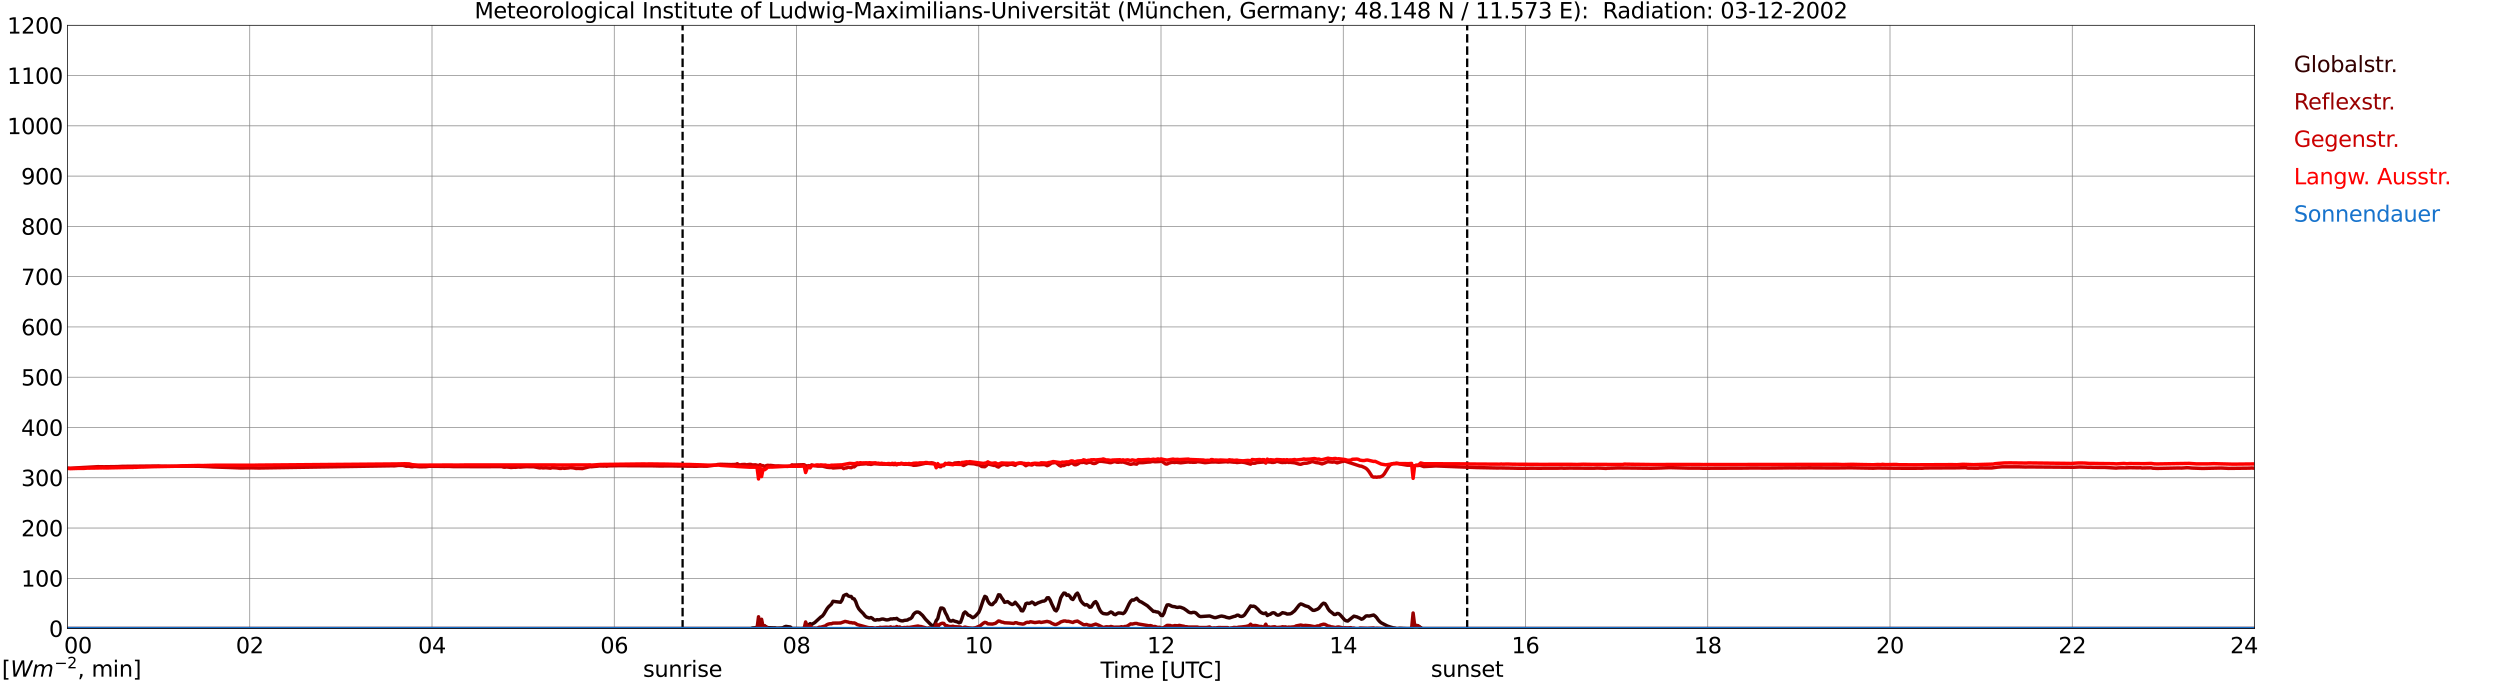 <?xml version="1.0" encoding="utf-8" standalone="no"?>
<!DOCTYPE svg PUBLIC "-//W3C//DTD SVG 1.1//EN"
  "http://www.w3.org/Graphics/SVG/1.1/DTD/svg11.dtd">
<svg xmlns:xlink="http://www.w3.org/1999/xlink" width="1085.4pt" height="296.64pt" viewBox="0 0 1085.4 296.64" xmlns="http://www.w3.org/2000/svg" version="1.1">
 <defs>
  <style type="text/css">*{stroke-linejoin: round; stroke-linecap: butt}</style>
 </defs>
 <g id="figure_1">
  <g id="patch_1">
   <path d="M 0 296.64 
L 1085.4 296.64 
L 1085.4 0 
L 0 0 
z
" style="fill: #ffffff"/>
  </g>
  <g id="axes_1">
   <g id="patch_2">
    <path d="M 29.306 272.909 
L 978.814 272.909 
L 978.814 10.976 
L 29.306 10.976 
z
" style="fill: #ffffff"/>
   </g>
   <g id="patch_3">
    <path d="M 978.814 272.909 
L 978.814 272.909 
L 978.814 10.976 
L 978.814 10.976 
z
" clip-path="url(#pdf6220a5ff)" style="fill: #d3d3d3; opacity: 0.25; stroke: #d3d3d3; stroke-linejoin: miter"/>
   </g>
   <g id="matplotlib.axis_1">
    <g id="xtick_1">
     <g id="line2d_1">
      <path d="M 29.306 272.909 
L 29.306 10.976 
" clip-path="url(#pdf6220a5ff)" style="fill: none; stroke: #808080; stroke-width: 0.3; stroke-linecap: square"/>
     </g>
     <g id="line2d_2"/>
     <g id="text_1">
      <!--    00 -->
      <g transform="translate(18.733 283.627) scale(0.095 -0.095)">
       <defs>
        <path id="DejaVuSans-20" transform="scale(0.016)"/>
        <path id="DejaVuSans-30" d="M 2034 4250 
Q 1547 4250 1301 3770 
Q 1056 3291 1056 2328 
Q 1056 1369 1301 889 
Q 1547 409 2034 409 
Q 2525 409 2770 889 
Q 3016 1369 3016 2328 
Q 3016 3291 2770 3770 
Q 2525 4250 2034 4250 
z
M 2034 4750 
Q 2819 4750 3233 4129 
Q 3647 3509 3647 2328 
Q 3647 1150 3233 529 
Q 2819 -91 2034 -91 
Q 1250 -91 836 529 
Q 422 1150 422 2328 
Q 422 3509 836 4129 
Q 1250 4750 2034 4750 
z
" transform="scale(0.016)"/>
       </defs>
       <use xlink:href="#DejaVuSans-20"/>
       <use xlink:href="#DejaVuSans-20" transform="translate(31.787 0)"/>
       <use xlink:href="#DejaVuSans-20" transform="translate(63.574 0)"/>
       <use xlink:href="#DejaVuSans-30" transform="translate(95.361 0)"/>
       <use xlink:href="#DejaVuSans-30" transform="translate(158.984 0)"/>
      </g>
     </g>
    </g>
    <g id="xtick_2">
     <g id="line2d_3">
      <path d="M 108.431 272.909 
L 108.431 10.976 
" clip-path="url(#pdf6220a5ff)" style="fill: none; stroke: #808080; stroke-width: 0.3; stroke-linecap: square"/>
     </g>
     <g id="line2d_4"/>
     <g id="text_2">
      <!-- 02 -->
      <g transform="translate(102.387 283.627) scale(0.095 -0.095)">
       <defs>
        <path id="DejaVuSans-32" d="M 1228 531 
L 3431 531 
L 3431 0 
L 469 0 
L 469 531 
Q 828 903 1448 1529 
Q 2069 2156 2228 2338 
Q 2531 2678 2651 2914 
Q 2772 3150 2772 3378 
Q 2772 3750 2511 3984 
Q 2250 4219 1831 4219 
Q 1534 4219 1204 4116 
Q 875 4013 500 3803 
L 500 4441 
Q 881 4594 1212 4672 
Q 1544 4750 1819 4750 
Q 2544 4750 2975 4387 
Q 3406 4025 3406 3419 
Q 3406 3131 3298 2873 
Q 3191 2616 2906 2266 
Q 2828 2175 2409 1742 
Q 1991 1309 1228 531 
z
" transform="scale(0.016)"/>
       </defs>
       <use xlink:href="#DejaVuSans-30"/>
       <use xlink:href="#DejaVuSans-32" transform="translate(63.623 0)"/>
      </g>
     </g>
    </g>
    <g id="xtick_3">
     <g id="line2d_5">
      <path d="M 187.557 272.909 
L 187.557 10.976 
" clip-path="url(#pdf6220a5ff)" style="fill: none; stroke: #808080; stroke-width: 0.3; stroke-linecap: square"/>
     </g>
     <g id="line2d_6"/>
     <g id="text_3">
      <!-- 04 -->
      <g transform="translate(181.513 283.627) scale(0.095 -0.095)">
       <defs>
        <path id="DejaVuSans-34" d="M 2419 4116 
L 825 1625 
L 2419 1625 
L 2419 4116 
z
M 2253 4666 
L 3047 4666 
L 3047 1625 
L 3713 1625 
L 3713 1100 
L 3047 1100 
L 3047 0 
L 2419 0 
L 2419 1100 
L 313 1100 
L 313 1709 
L 2253 4666 
z
" transform="scale(0.016)"/>
       </defs>
       <use xlink:href="#DejaVuSans-30"/>
       <use xlink:href="#DejaVuSans-34" transform="translate(63.623 0)"/>
      </g>
     </g>
    </g>
    <g id="xtick_4">
     <g id="line2d_7">
      <path d="M 266.683 272.909 
L 266.683 10.976 
" clip-path="url(#pdf6220a5ff)" style="fill: none; stroke: #808080; stroke-width: 0.3; stroke-linecap: square"/>
     </g>
     <g id="line2d_8"/>
     <g id="text_4">
      <!-- 06 -->
      <g transform="translate(260.638 283.627) scale(0.095 -0.095)">
       <defs>
        <path id="DejaVuSans-36" d="M 2113 2584 
Q 1688 2584 1439 2293 
Q 1191 2003 1191 1497 
Q 1191 994 1439 701 
Q 1688 409 2113 409 
Q 2538 409 2786 701 
Q 3034 994 3034 1497 
Q 3034 2003 2786 2293 
Q 2538 2584 2113 2584 
z
M 3366 4563 
L 3366 3988 
Q 3128 4100 2886 4159 
Q 2644 4219 2406 4219 
Q 1781 4219 1451 3797 
Q 1122 3375 1075 2522 
Q 1259 2794 1537 2939 
Q 1816 3084 2150 3084 
Q 2853 3084 3261 2657 
Q 3669 2231 3669 1497 
Q 3669 778 3244 343 
Q 2819 -91 2113 -91 
Q 1303 -91 875 529 
Q 447 1150 447 2328 
Q 447 3434 972 4092 
Q 1497 4750 2381 4750 
Q 2619 4750 2861 4703 
Q 3103 4656 3366 4563 
z
" transform="scale(0.016)"/>
       </defs>
       <use xlink:href="#DejaVuSans-30"/>
       <use xlink:href="#DejaVuSans-36" transform="translate(63.623 0)"/>
      </g>
     </g>
    </g>
    <g id="xtick_5">
     <g id="line2d_9">
      <path d="M 345.808 272.909 
L 345.808 10.976 
" clip-path="url(#pdf6220a5ff)" style="fill: none; stroke: #808080; stroke-width: 0.3; stroke-linecap: square"/>
     </g>
     <g id="line2d_10"/>
     <g id="text_5">
      <!-- 08 -->
      <g transform="translate(339.764 283.627) scale(0.095 -0.095)">
       <defs>
        <path id="DejaVuSans-38" d="M 2034 2216 
Q 1584 2216 1326 1975 
Q 1069 1734 1069 1313 
Q 1069 891 1326 650 
Q 1584 409 2034 409 
Q 2484 409 2743 651 
Q 3003 894 3003 1313 
Q 3003 1734 2745 1975 
Q 2488 2216 2034 2216 
z
M 1403 2484 
Q 997 2584 770 2862 
Q 544 3141 544 3541 
Q 544 4100 942 4425 
Q 1341 4750 2034 4750 
Q 2731 4750 3128 4425 
Q 3525 4100 3525 3541 
Q 3525 3141 3298 2862 
Q 3072 2584 2669 2484 
Q 3125 2378 3379 2068 
Q 3634 1759 3634 1313 
Q 3634 634 3220 271 
Q 2806 -91 2034 -91 
Q 1263 -91 848 271 
Q 434 634 434 1313 
Q 434 1759 690 2068 
Q 947 2378 1403 2484 
z
M 1172 3481 
Q 1172 3119 1398 2916 
Q 1625 2713 2034 2713 
Q 2441 2713 2670 2916 
Q 2900 3119 2900 3481 
Q 2900 3844 2670 4047 
Q 2441 4250 2034 4250 
Q 1625 4250 1398 4047 
Q 1172 3844 1172 3481 
z
" transform="scale(0.016)"/>
       </defs>
       <use xlink:href="#DejaVuSans-30"/>
       <use xlink:href="#DejaVuSans-38" transform="translate(63.623 0)"/>
      </g>
     </g>
    </g>
    <g id="xtick_6">
     <g id="line2d_11">
      <path d="M 424.934 272.909 
L 424.934 10.976 
" clip-path="url(#pdf6220a5ff)" style="fill: none; stroke: #808080; stroke-width: 0.3; stroke-linecap: square"/>
     </g>
     <g id="line2d_12"/>
     <g id="text_6">
      <!-- 10 -->
      <g transform="translate(418.89 283.627) scale(0.095 -0.095)">
       <defs>
        <path id="DejaVuSans-31" d="M 794 531 
L 1825 531 
L 1825 4091 
L 703 3866 
L 703 4441 
L 1819 4666 
L 2450 4666 
L 2450 531 
L 3481 531 
L 3481 0 
L 794 0 
L 794 531 
z
" transform="scale(0.016)"/>
       </defs>
       <use xlink:href="#DejaVuSans-31"/>
       <use xlink:href="#DejaVuSans-30" transform="translate(63.623 0)"/>
      </g>
     </g>
    </g>
    <g id="xtick_7">
     <g id="line2d_13">
      <path d="M 504.06 272.909 
L 504.06 10.976 
" clip-path="url(#pdf6220a5ff)" style="fill: none; stroke: #808080; stroke-width: 0.3; stroke-linecap: square"/>
     </g>
     <g id="line2d_14"/>
     <g id="text_7">
      <!-- 12 -->
      <g transform="translate(498.015 283.627) scale(0.095 -0.095)">
       <use xlink:href="#DejaVuSans-31"/>
       <use xlink:href="#DejaVuSans-32" transform="translate(63.623 0)"/>
      </g>
     </g>
    </g>
    <g id="xtick_8">
     <g id="line2d_15">
      <path d="M 583.185 272.909 
L 583.185 10.976 
" clip-path="url(#pdf6220a5ff)" style="fill: none; stroke: #808080; stroke-width: 0.3; stroke-linecap: square"/>
     </g>
     <g id="line2d_16"/>
     <g id="text_8">
      <!-- 14 -->
      <g transform="translate(577.141 283.627) scale(0.095 -0.095)">
       <use xlink:href="#DejaVuSans-31"/>
       <use xlink:href="#DejaVuSans-34" transform="translate(63.623 0)"/>
      </g>
     </g>
    </g>
    <g id="xtick_9">
     <g id="line2d_17">
      <path d="M 662.311 272.909 
L 662.311 10.976 
" clip-path="url(#pdf6220a5ff)" style="fill: none; stroke: #808080; stroke-width: 0.3; stroke-linecap: square"/>
     </g>
     <g id="line2d_18"/>
     <g id="text_9">
      <!-- 16 -->
      <g transform="translate(656.267 283.627) scale(0.095 -0.095)">
       <use xlink:href="#DejaVuSans-31"/>
       <use xlink:href="#DejaVuSans-36" transform="translate(63.623 0)"/>
      </g>
     </g>
    </g>
    <g id="xtick_10">
     <g id="line2d_19">
      <path d="M 741.437 272.909 
L 741.437 10.976 
" clip-path="url(#pdf6220a5ff)" style="fill: none; stroke: #808080; stroke-width: 0.3; stroke-linecap: square"/>
     </g>
     <g id="line2d_20"/>
     <g id="text_10">
      <!-- 18 -->
      <g transform="translate(735.392 283.627) scale(0.095 -0.095)">
       <use xlink:href="#DejaVuSans-31"/>
       <use xlink:href="#DejaVuSans-38" transform="translate(63.623 0)"/>
      </g>
     </g>
    </g>
    <g id="xtick_11">
     <g id="line2d_21">
      <path d="M 820.562 272.909 
L 820.562 10.976 
" clip-path="url(#pdf6220a5ff)" style="fill: none; stroke: #808080; stroke-width: 0.3; stroke-linecap: square"/>
     </g>
     <g id="line2d_22"/>
     <g id="text_11">
      <!-- 20 -->
      <g transform="translate(814.518 283.627) scale(0.095 -0.095)">
       <use xlink:href="#DejaVuSans-32"/>
       <use xlink:href="#DejaVuSans-30" transform="translate(63.623 0)"/>
      </g>
     </g>
    </g>
    <g id="xtick_12">
     <g id="line2d_23">
      <path d="M 899.688 272.909 
L 899.688 10.976 
" clip-path="url(#pdf6220a5ff)" style="fill: none; stroke: #808080; stroke-width: 0.3; stroke-linecap: square"/>
     </g>
     <g id="line2d_24"/>
     <g id="text_12">
      <!-- 22 -->
      <g transform="translate(893.644 283.627) scale(0.095 -0.095)">
       <use xlink:href="#DejaVuSans-32"/>
       <use xlink:href="#DejaVuSans-32" transform="translate(63.623 0)"/>
      </g>
     </g>
    </g>
    <g id="xtick_13">
     <g id="line2d_25">
      <path d="M 978.814 272.909 
L 978.814 10.976 
" clip-path="url(#pdf6220a5ff)" style="fill: none; stroke: #808080; stroke-width: 0.3; stroke-linecap: square"/>
     </g>
     <g id="line2d_26"/>
     <g id="text_13">
      <!-- 24    -->
      <g transform="translate(968.241 283.627) scale(0.095 -0.095)">
       <use xlink:href="#DejaVuSans-32"/>
       <use xlink:href="#DejaVuSans-34" transform="translate(63.623 0)"/>
       <use xlink:href="#DejaVuSans-20" transform="translate(127.246 0)"/>
       <use xlink:href="#DejaVuSans-20" transform="translate(159.033 0)"/>
       <use xlink:href="#DejaVuSans-20" transform="translate(190.82 0)"/>
      </g>
     </g>
    </g>
    <g id="text_14">
     <!-- Time [UTC] -->
     <g transform="translate(477.806 294.322) scale(0.095 -0.095)">
      <defs>
       <path id="DejaVuSans-54" d="M -19 4666 
L 3928 4666 
L 3928 4134 
L 2272 4134 
L 2272 0 
L 1638 0 
L 1638 4134 
L -19 4134 
L -19 4666 
z
" transform="scale(0.016)"/>
       <path id="DejaVuSans-69" d="M 603 3500 
L 1178 3500 
L 1178 0 
L 603 0 
L 603 3500 
z
M 603 4863 
L 1178 4863 
L 1178 4134 
L 603 4134 
L 603 4863 
z
" transform="scale(0.016)"/>
       <path id="DejaVuSans-6d" d="M 3328 2828 
Q 3544 3216 3844 3400 
Q 4144 3584 4550 3584 
Q 5097 3584 5394 3201 
Q 5691 2819 5691 2113 
L 5691 0 
L 5113 0 
L 5113 2094 
Q 5113 2597 4934 2840 
Q 4756 3084 4391 3084 
Q 3944 3084 3684 2787 
Q 3425 2491 3425 1978 
L 3425 0 
L 2847 0 
L 2847 2094 
Q 2847 2600 2669 2842 
Q 2491 3084 2119 3084 
Q 1678 3084 1418 2786 
Q 1159 2488 1159 1978 
L 1159 0 
L 581 0 
L 581 3500 
L 1159 3500 
L 1159 2956 
Q 1356 3278 1631 3431 
Q 1906 3584 2284 3584 
Q 2666 3584 2933 3390 
Q 3200 3197 3328 2828 
z
" transform="scale(0.016)"/>
       <path id="DejaVuSans-65" d="M 3597 1894 
L 3597 1613 
L 953 1613 
Q 991 1019 1311 708 
Q 1631 397 2203 397 
Q 2534 397 2845 478 
Q 3156 559 3463 722 
L 3463 178 
Q 3153 47 2828 -22 
Q 2503 -91 2169 -91 
Q 1331 -91 842 396 
Q 353 884 353 1716 
Q 353 2575 817 3079 
Q 1281 3584 2069 3584 
Q 2775 3584 3186 3129 
Q 3597 2675 3597 1894 
z
M 3022 2063 
Q 3016 2534 2758 2815 
Q 2500 3097 2075 3097 
Q 1594 3097 1305 2825 
Q 1016 2553 972 2059 
L 3022 2063 
z
" transform="scale(0.016)"/>
       <path id="DejaVuSans-5b" d="M 550 4863 
L 1875 4863 
L 1875 4416 
L 1125 4416 
L 1125 -397 
L 1875 -397 
L 1875 -844 
L 550 -844 
L 550 4863 
z
" transform="scale(0.016)"/>
       <path id="DejaVuSans-55" d="M 556 4666 
L 1191 4666 
L 1191 1831 
Q 1191 1081 1462 751 
Q 1734 422 2344 422 
Q 2950 422 3222 751 
Q 3494 1081 3494 1831 
L 3494 4666 
L 4128 4666 
L 4128 1753 
Q 4128 841 3676 375 
Q 3225 -91 2344 -91 
Q 1459 -91 1007 375 
Q 556 841 556 1753 
L 556 4666 
z
" transform="scale(0.016)"/>
       <path id="DejaVuSans-43" d="M 4122 4306 
L 4122 3641 
Q 3803 3938 3442 4084 
Q 3081 4231 2675 4231 
Q 1875 4231 1450 3742 
Q 1025 3253 1025 2328 
Q 1025 1406 1450 917 
Q 1875 428 2675 428 
Q 3081 428 3442 575 
Q 3803 722 4122 1019 
L 4122 359 
Q 3791 134 3420 21 
Q 3050 -91 2638 -91 
Q 1578 -91 968 557 
Q 359 1206 359 2328 
Q 359 3453 968 4101 
Q 1578 4750 2638 4750 
Q 3056 4750 3426 4639 
Q 3797 4528 4122 4306 
z
" transform="scale(0.016)"/>
       <path id="DejaVuSans-5d" d="M 1947 4863 
L 1947 -844 
L 622 -844 
L 622 -397 
L 1369 -397 
L 1369 4416 
L 622 4416 
L 622 4863 
L 1947 4863 
z
" transform="scale(0.016)"/>
      </defs>
      <use xlink:href="#DejaVuSans-54"/>
      <use xlink:href="#DejaVuSans-69" transform="translate(57.959 0)"/>
      <use xlink:href="#DejaVuSans-6d" transform="translate(85.742 0)"/>
      <use xlink:href="#DejaVuSans-65" transform="translate(183.154 0)"/>
      <use xlink:href="#DejaVuSans-20" transform="translate(244.678 0)"/>
      <use xlink:href="#DejaVuSans-5b" transform="translate(276.465 0)"/>
      <use xlink:href="#DejaVuSans-55" transform="translate(315.479 0)"/>
      <use xlink:href="#DejaVuSans-54" transform="translate(388.672 0)"/>
      <use xlink:href="#DejaVuSans-43" transform="translate(443.881 0)"/>
      <use xlink:href="#DejaVuSans-5d" transform="translate(513.705 0)"/>
     </g>
    </g>
   </g>
   <g id="matplotlib.axis_2">
    <g id="ytick_1">
     <g id="line2d_27">
      <path d="M 29.306 272.909 
L 978.814 272.909 
" clip-path="url(#pdf6220a5ff)" style="fill: none; stroke: #808080; stroke-width: 0.3; stroke-linecap: square"/>
     </g>
     <g id="line2d_28"/>
     <g id="text_15">
      <!-- 0 -->
      <g transform="translate(21.261 276.518) scale(0.095 -0.095)">
       <use xlink:href="#DejaVuSans-30"/>
      </g>
     </g>
    </g>
    <g id="ytick_2">
     <g id="line2d_29">
      <path d="M 29.306 251.081 
L 978.814 251.081 
" clip-path="url(#pdf6220a5ff)" style="fill: none; stroke: #808080; stroke-width: 0.3; stroke-linecap: square"/>
     </g>
     <g id="line2d_30"/>
     <g id="text_16">
      <!-- 100 -->
      <g transform="translate(9.173 254.69) scale(0.095 -0.095)">
       <use xlink:href="#DejaVuSans-31"/>
       <use xlink:href="#DejaVuSans-30" transform="translate(63.623 0)"/>
       <use xlink:href="#DejaVuSans-30" transform="translate(127.246 0)"/>
      </g>
     </g>
    </g>
    <g id="ytick_3">
     <g id="line2d_31">
      <path d="M 29.306 229.253 
L 978.814 229.253 
" clip-path="url(#pdf6220a5ff)" style="fill: none; stroke: #808080; stroke-width: 0.3; stroke-linecap: square"/>
     </g>
     <g id="line2d_32"/>
     <g id="text_17">
      <!-- 200 -->
      <g transform="translate(9.173 232.863) scale(0.095 -0.095)">
       <use xlink:href="#DejaVuSans-32"/>
       <use xlink:href="#DejaVuSans-30" transform="translate(63.623 0)"/>
       <use xlink:href="#DejaVuSans-30" transform="translate(127.246 0)"/>
      </g>
     </g>
    </g>
    <g id="ytick_4">
     <g id="line2d_33">
      <path d="M 29.306 207.426 
L 978.814 207.426 
" clip-path="url(#pdf6220a5ff)" style="fill: none; stroke: #808080; stroke-width: 0.3; stroke-linecap: square"/>
     </g>
     <g id="line2d_34"/>
     <g id="text_18">
      <!-- 300 -->
      <g transform="translate(9.173 211.035) scale(0.095 -0.095)">
       <defs>
        <path id="DejaVuSans-33" d="M 2597 2516 
Q 3050 2419 3304 2112 
Q 3559 1806 3559 1356 
Q 3559 666 3084 287 
Q 2609 -91 1734 -91 
Q 1441 -91 1130 -33 
Q 819 25 488 141 
L 488 750 
Q 750 597 1062 519 
Q 1375 441 1716 441 
Q 2309 441 2620 675 
Q 2931 909 2931 1356 
Q 2931 1769 2642 2001 
Q 2353 2234 1838 2234 
L 1294 2234 
L 1294 2753 
L 1863 2753 
Q 2328 2753 2575 2939 
Q 2822 3125 2822 3475 
Q 2822 3834 2567 4026 
Q 2313 4219 1838 4219 
Q 1578 4219 1281 4162 
Q 984 4106 628 3988 
L 628 4550 
Q 988 4650 1302 4700 
Q 1616 4750 1894 4750 
Q 2613 4750 3031 4423 
Q 3450 4097 3450 3541 
Q 3450 3153 3228 2886 
Q 3006 2619 2597 2516 
z
" transform="scale(0.016)"/>
       </defs>
       <use xlink:href="#DejaVuSans-33"/>
       <use xlink:href="#DejaVuSans-30" transform="translate(63.623 0)"/>
       <use xlink:href="#DejaVuSans-30" transform="translate(127.246 0)"/>
      </g>
     </g>
    </g>
    <g id="ytick_5">
     <g id="line2d_35">
      <path d="M 29.306 185.598 
L 978.814 185.598 
" clip-path="url(#pdf6220a5ff)" style="fill: none; stroke: #808080; stroke-width: 0.3; stroke-linecap: square"/>
     </g>
     <g id="line2d_36"/>
     <g id="text_19">
      <!-- 400 -->
      <g transform="translate(9.173 189.207) scale(0.095 -0.095)">
       <use xlink:href="#DejaVuSans-34"/>
       <use xlink:href="#DejaVuSans-30" transform="translate(63.623 0)"/>
       <use xlink:href="#DejaVuSans-30" transform="translate(127.246 0)"/>
      </g>
     </g>
    </g>
    <g id="ytick_6">
     <g id="line2d_37">
      <path d="M 29.306 163.77 
L 978.814 163.77 
" clip-path="url(#pdf6220a5ff)" style="fill: none; stroke: #808080; stroke-width: 0.3; stroke-linecap: square"/>
     </g>
     <g id="line2d_38"/>
     <g id="text_20">
      <!-- 500 -->
      <g transform="translate(9.173 167.379) scale(0.095 -0.095)">
       <defs>
        <path id="DejaVuSans-35" d="M 691 4666 
L 3169 4666 
L 3169 4134 
L 1269 4134 
L 1269 2991 
Q 1406 3038 1543 3061 
Q 1681 3084 1819 3084 
Q 2600 3084 3056 2656 
Q 3513 2228 3513 1497 
Q 3513 744 3044 326 
Q 2575 -91 1722 -91 
Q 1428 -91 1123 -41 
Q 819 9 494 109 
L 494 744 
Q 775 591 1075 516 
Q 1375 441 1709 441 
Q 2250 441 2565 725 
Q 2881 1009 2881 1497 
Q 2881 1984 2565 2268 
Q 2250 2553 1709 2553 
Q 1456 2553 1204 2497 
Q 953 2441 691 2322 
L 691 4666 
z
" transform="scale(0.016)"/>
       </defs>
       <use xlink:href="#DejaVuSans-35"/>
       <use xlink:href="#DejaVuSans-30" transform="translate(63.623 0)"/>
       <use xlink:href="#DejaVuSans-30" transform="translate(127.246 0)"/>
      </g>
     </g>
    </g>
    <g id="ytick_7">
     <g id="line2d_39">
      <path d="M 29.306 141.942 
L 978.814 141.942 
" clip-path="url(#pdf6220a5ff)" style="fill: none; stroke: #808080; stroke-width: 0.3; stroke-linecap: square"/>
     </g>
     <g id="line2d_40"/>
     <g id="text_21">
      <!-- 600 -->
      <g transform="translate(9.173 145.551) scale(0.095 -0.095)">
       <use xlink:href="#DejaVuSans-36"/>
       <use xlink:href="#DejaVuSans-30" transform="translate(63.623 0)"/>
       <use xlink:href="#DejaVuSans-30" transform="translate(127.246 0)"/>
      </g>
     </g>
    </g>
    <g id="ytick_8">
     <g id="line2d_41">
      <path d="M 29.306 120.114 
L 978.814 120.114 
" clip-path="url(#pdf6220a5ff)" style="fill: none; stroke: #808080; stroke-width: 0.3; stroke-linecap: square"/>
     </g>
     <g id="line2d_42"/>
     <g id="text_22">
      <!-- 700 -->
      <g transform="translate(9.173 123.724) scale(0.095 -0.095)">
       <defs>
        <path id="DejaVuSans-37" d="M 525 4666 
L 3525 4666 
L 3525 4397 
L 1831 0 
L 1172 0 
L 2766 4134 
L 525 4134 
L 525 4666 
z
" transform="scale(0.016)"/>
       </defs>
       <use xlink:href="#DejaVuSans-37"/>
       <use xlink:href="#DejaVuSans-30" transform="translate(63.623 0)"/>
       <use xlink:href="#DejaVuSans-30" transform="translate(127.246 0)"/>
      </g>
     </g>
    </g>
    <g id="ytick_9">
     <g id="line2d_43">
      <path d="M 29.306 98.287 
L 978.814 98.287 
" clip-path="url(#pdf6220a5ff)" style="fill: none; stroke: #808080; stroke-width: 0.3; stroke-linecap: square"/>
     </g>
     <g id="line2d_44"/>
     <g id="text_23">
      <!-- 800 -->
      <g transform="translate(9.173 101.896) scale(0.095 -0.095)">
       <use xlink:href="#DejaVuSans-38"/>
       <use xlink:href="#DejaVuSans-30" transform="translate(63.623 0)"/>
       <use xlink:href="#DejaVuSans-30" transform="translate(127.246 0)"/>
      </g>
     </g>
    </g>
    <g id="ytick_10">
     <g id="line2d_45">
      <path d="M 29.306 76.459 
L 978.814 76.459 
" clip-path="url(#pdf6220a5ff)" style="fill: none; stroke: #808080; stroke-width: 0.3; stroke-linecap: square"/>
     </g>
     <g id="line2d_46"/>
     <g id="text_24">
      <!-- 900 -->
      <g transform="translate(9.173 80.068) scale(0.095 -0.095)">
       <defs>
        <path id="DejaVuSans-39" d="M 703 97 
L 703 672 
Q 941 559 1184 500 
Q 1428 441 1663 441 
Q 2288 441 2617 861 
Q 2947 1281 2994 2138 
Q 2813 1869 2534 1725 
Q 2256 1581 1919 1581 
Q 1219 1581 811 2004 
Q 403 2428 403 3163 
Q 403 3881 828 4315 
Q 1253 4750 1959 4750 
Q 2769 4750 3195 4129 
Q 3622 3509 3622 2328 
Q 3622 1225 3098 567 
Q 2575 -91 1691 -91 
Q 1453 -91 1209 -44 
Q 966 3 703 97 
z
M 1959 2075 
Q 2384 2075 2632 2365 
Q 2881 2656 2881 3163 
Q 2881 3666 2632 3958 
Q 2384 4250 1959 4250 
Q 1534 4250 1286 3958 
Q 1038 3666 1038 3163 
Q 1038 2656 1286 2365 
Q 1534 2075 1959 2075 
z
" transform="scale(0.016)"/>
       </defs>
       <use xlink:href="#DejaVuSans-39"/>
       <use xlink:href="#DejaVuSans-30" transform="translate(63.623 0)"/>
       <use xlink:href="#DejaVuSans-30" transform="translate(127.246 0)"/>
      </g>
     </g>
    </g>
    <g id="ytick_11">
     <g id="line2d_47">
      <path d="M 29.306 54.631 
L 978.814 54.631 
" clip-path="url(#pdf6220a5ff)" style="fill: none; stroke: #808080; stroke-width: 0.3; stroke-linecap: square"/>
     </g>
     <g id="line2d_48"/>
     <g id="text_25">
      <!-- 1000 -->
      <g transform="translate(3.128 58.24) scale(0.095 -0.095)">
       <use xlink:href="#DejaVuSans-31"/>
       <use xlink:href="#DejaVuSans-30" transform="translate(63.623 0)"/>
       <use xlink:href="#DejaVuSans-30" transform="translate(127.246 0)"/>
       <use xlink:href="#DejaVuSans-30" transform="translate(190.869 0)"/>
      </g>
     </g>
    </g>
    <g id="ytick_12">
     <g id="line2d_49">
      <path d="M 29.306 32.803 
L 978.814 32.803 
" clip-path="url(#pdf6220a5ff)" style="fill: none; stroke: #808080; stroke-width: 0.3; stroke-linecap: square"/>
     </g>
     <g id="line2d_50"/>
     <g id="text_26">
      <!-- 1100 -->
      <g transform="translate(3.128 36.413) scale(0.095 -0.095)">
       <use xlink:href="#DejaVuSans-31"/>
       <use xlink:href="#DejaVuSans-31" transform="translate(63.623 0)"/>
       <use xlink:href="#DejaVuSans-30" transform="translate(127.246 0)"/>
       <use xlink:href="#DejaVuSans-30" transform="translate(190.869 0)"/>
      </g>
     </g>
    </g>
    <g id="ytick_13">
     <g id="line2d_51">
      <path d="M 29.306 10.976 
L 978.814 10.976 
" clip-path="url(#pdf6220a5ff)" style="fill: none; stroke: #808080; stroke-width: 0.3; stroke-linecap: square"/>
     </g>
     <g id="line2d_52"/>
     <g id="text_27">
      <!-- 1200 -->
      <g transform="translate(3.128 14.585) scale(0.095 -0.095)">
       <use xlink:href="#DejaVuSans-31"/>
       <use xlink:href="#DejaVuSans-32" transform="translate(63.623 0)"/>
       <use xlink:href="#DejaVuSans-30" transform="translate(127.246 0)"/>
       <use xlink:href="#DejaVuSans-30" transform="translate(190.869 0)"/>
      </g>
     </g>
    </g>
   </g>
   <g id="line2d_53">
    <path d="M 296.355 272.909 
L 296.355 10.976 
" clip-path="url(#pdf6220a5ff)" style="fill: none; stroke-dasharray: 3.7,1.6; stroke-dashoffset: 0; stroke: #000000"/>
   </g>
   <g id="line2d_54">
    <path d="M 636.991 272.909 
L 636.991 10.976 
" clip-path="url(#pdf6220a5ff)" style="fill: none; stroke-dasharray: 3.7,1.6; stroke-dashoffset: 0; stroke: #000000"/>
   </g>
   <g id="line2d_55">
    <path d="M 29.306 272.909 
L 326.027 272.909 
L 326.686 272.64 
L 328.005 272.549 
L 329.324 272.044 
L 329.983 272.503 
L 330.643 272.09 
L 331.302 272.136 
L 331.961 271.726 
L 332.621 272.182 
L 333.28 272.503 
L 335.918 272.594 
L 336.577 272.594 
L 337.236 272.732 
L 339.215 272.64 
L 339.874 272.549 
L 340.533 272.182 
L 341.193 271.955 
L 343.171 272.228 
L 343.83 272.909 
L 345.808 272.87 
L 347.787 272.909 
L 349.105 272.824 
L 350.424 271.451 
L 351.083 271.267 
L 351.743 270.763 
L 352.402 271.084 
L 353.721 270.307 
L 356.359 267.882 
L 357.018 267.469 
L 357.677 266.646 
L 358.996 264.403 
L 359.655 263.534 
L 360.974 262.298 
L 361.634 261.063 
L 364.93 261.475 
L 365.59 260.513 
L 366.249 258.638 
L 366.909 258.271 
L 367.568 258.042 
L 368.227 258.684 
L 368.887 258.959 
L 369.546 258.959 
L 370.206 259.873 
L 370.865 260.011 
L 371.524 261.2 
L 372.184 263.075 
L 372.843 264.311 
L 373.502 265.09 
L 374.821 266.417 
L 375.481 267.286 
L 376.14 267.882 
L 377.459 268.338 
L 378.118 268.111 
L 378.777 268.476 
L 379.437 269.117 
L 380.096 269.255 
L 380.756 269.026 
L 381.415 269.117 
L 382.074 269.026 
L 382.734 268.796 
L 383.393 268.751 
L 384.712 269.117 
L 385.371 269.117 
L 386.031 268.98 
L 386.69 268.705 
L 387.349 268.751 
L 388.009 268.613 
L 388.668 268.659 
L 389.328 268.476 
L 389.987 269.026 
L 390.646 269.347 
L 391.306 269.528 
L 391.965 269.574 
L 392.624 269.347 
L 393.943 269.209 
L 394.603 268.796 
L 395.262 268.613 
L 395.921 268.019 
L 396.581 266.738 
L 397.24 266.096 
L 397.899 265.73 
L 398.559 265.73 
L 399.218 266.005 
L 400.537 267.194 
L 401.856 268.888 
L 404.493 271.542 
L 405.153 271.588 
L 405.812 271.13 
L 406.471 269.436 
L 407.131 268.567 
L 407.79 265.959 
L 408.45 263.992 
L 409.109 263.992 
L 409.768 264.357 
L 410.428 266.005 
L 411.087 267.194 
L 411.746 268.751 
L 412.406 269.574 
L 413.065 269.665 
L 413.725 269.347 
L 414.384 269.665 
L 415.703 270.032 
L 416.362 270.399 
L 417.022 270.169 
L 417.681 268.476 
L 418.34 266.326 
L 419 265.684 
L 419.659 266.234 
L 420.318 267.057 
L 420.978 267.24 
L 422.297 268.155 
L 422.956 267.882 
L 423.615 267.332 
L 424.934 265.867 
L 425.593 264.357 
L 426.912 260.467 
L 427.572 258.913 
L 428.231 259.277 
L 428.89 260.971 
L 429.55 261.977 
L 430.209 262.482 
L 430.869 262.482 
L 431.528 261.705 
L 432.187 261.2 
L 432.847 259.873 
L 433.506 258.225 
L 434.165 258.317 
L 434.825 259.461 
L 435.484 260.377 
L 436.144 261.521 
L 437.462 261.2 
L 438.781 262.161 
L 439.44 262.482 
L 440.1 262.207 
L 440.759 261.475 
L 442.737 263.809 
L 443.397 265.136 
L 444.056 265.228 
L 444.716 263.992 
L 445.375 262.115 
L 446.034 261.84 
L 446.694 262.023 
L 447.353 261.794 
L 448.012 261.384 
L 448.672 261.748 
L 449.331 262.482 
L 450.65 261.748 
L 452.628 261.017 
L 453.287 260.971 
L 453.947 260.604 
L 454.606 259.552 
L 455.266 259.507 
L 455.925 260.513 
L 456.584 262.115 
L 457.903 264.815 
L 458.563 265.228 
L 459.222 264.176 
L 460.541 259.552 
L 461.2 258.409 
L 461.859 257.494 
L 462.519 257.586 
L 463.178 258.5 
L 463.838 258.271 
L 464.497 258.913 
L 465.156 259.965 
L 465.816 260.286 
L 466.475 259.277 
L 467.134 258.042 
L 467.794 257.494 
L 468.453 258.684 
L 469.113 260.604 
L 469.772 261.521 
L 470.431 262.207 
L 471.091 262.665 
L 471.75 262.482 
L 472.409 262.894 
L 473.069 263.625 
L 473.728 263.534 
L 475.047 261.567 
L 475.706 261.2 
L 476.366 262.161 
L 477.025 263.855 
L 477.685 265.182 
L 478.344 265.959 
L 479.003 266.371 
L 480.322 266.555 
L 480.981 266.509 
L 482.3 265.684 
L 482.96 266.005 
L 483.619 266.692 
L 484.278 266.873 
L 484.938 266.417 
L 485.597 266.096 
L 486.916 266.234 
L 487.575 266.417 
L 488.235 265.959 
L 488.894 264.907 
L 490.213 262.161 
L 490.872 261.063 
L 491.532 260.467 
L 492.191 260.559 
L 493.51 259.736 
L 494.169 260.513 
L 494.828 261.109 
L 495.488 261.338 
L 498.125 262.986 
L 500.763 265.457 
L 501.422 265.457 
L 502.082 265.684 
L 502.741 265.73 
L 503.4 266.188 
L 504.06 267.148 
L 504.719 267.286 
L 505.379 266.188 
L 506.038 264.13 
L 506.697 262.665 
L 507.357 262.573 
L 508.016 262.803 
L 508.675 263.167 
L 509.335 263.35 
L 509.994 263.396 
L 510.654 263.625 
L 511.313 263.717 
L 511.972 263.58 
L 512.632 263.671 
L 513.95 264.176 
L 515.269 265.09 
L 515.929 265.638 
L 516.588 265.959 
L 517.247 266.051 
L 517.907 265.867 
L 518.566 265.867 
L 519.226 266.142 
L 520.544 267.423 
L 521.204 267.699 
L 525.16 267.423 
L 526.479 267.882 
L 527.138 268.111 
L 527.797 268.155 
L 529.776 267.561 
L 530.435 267.469 
L 531.754 267.744 
L 532.413 268.019 
L 533.732 268.292 
L 535.71 267.653 
L 536.369 267.515 
L 537.029 267.103 
L 537.688 267.103 
L 538.348 267.561 
L 539.007 267.653 
L 539.666 267.469 
L 540.326 266.965 
L 542.963 263.075 
L 543.623 263.259 
L 544.282 263.167 
L 544.941 263.442 
L 546.26 264.632 
L 546.919 265.457 
L 547.579 265.959 
L 548.238 266.28 
L 548.898 266.417 
L 549.557 266.096 
L 550.216 267.24 
L 550.876 266.873 
L 551.535 266.692 
L 552.195 266.188 
L 552.854 266.005 
L 553.513 266.234 
L 554.173 266.873 
L 554.832 267.103 
L 555.491 266.919 
L 556.81 266.005 
L 558.129 266.28 
L 558.788 266.601 
L 560.107 266.509 
L 560.766 266.234 
L 562.085 265.182 
L 564.063 262.665 
L 564.723 262.207 
L 565.382 262.39 
L 566.701 263.03 
L 568.02 263.396 
L 569.998 264.998 
L 570.657 264.998 
L 571.976 264.494 
L 572.635 264.038 
L 573.954 262.39 
L 574.613 261.886 
L 575.273 262.069 
L 575.932 263.03 
L 576.592 264.311 
L 577.251 265.182 
L 578.57 266.234 
L 579.229 266.784 
L 579.889 266.784 
L 580.548 266.326 
L 581.207 266.417 
L 581.867 266.965 
L 583.845 269.209 
L 584.504 269.528 
L 585.164 269.619 
L 587.801 267.515 
L 589.12 267.836 
L 590.439 268.43 
L 591.098 268.842 
L 591.757 268.613 
L 593.076 267.423 
L 593.736 267.378 
L 594.395 267.469 
L 596.373 267.011 
L 597.032 267.469 
L 597.692 268.155 
L 598.351 269.117 
L 599.011 269.849 
L 599.67 270.399 
L 602.307 271.772 
L 603.626 272.228 
L 604.945 272.594 
L 605.604 272.686 
L 606.264 272.909 
L 606.923 272.909 
L 607.582 272.778 
L 610.879 272.909 
L 612.198 272.909 
L 612.858 272.64 
L 613.517 271.772 
L 614.176 271.405 
L 614.836 271.588 
L 615.495 271.634 
L 617.473 272.909 
L 978.154 272.909 
L 978.154 272.909 
" clip-path="url(#pdf6220a5ff)" style="fill: none; stroke: #330000; stroke-width: 1.5; stroke-linecap: square"/>
   </g>
   <g id="line2d_56">
    <path d="M 29.306 272.909 
L 328.665 272.909 
L 329.324 267.779 
L 329.983 272.909 
L 330.643 268.862 
L 331.302 272.145 
L 331.961 271.737 
L 332.621 272.191 
L 333.28 272.909 
L 349.105 272.909 
L 349.765 270.034 
L 350.424 271.647 
L 351.083 272.533 
L 351.743 271.741 
L 352.402 272.579 
L 353.062 272.719 
L 353.721 272.671 
L 354.38 272.765 
L 355.04 272.625 
L 355.699 272.3 
L 356.359 272.3 
L 358.337 271.741 
L 358.996 271.23 
L 359.655 270.951 
L 360.315 270.811 
L 360.974 270.811 
L 361.634 270.532 
L 364.93 270.484 
L 366.909 269.787 
L 368.227 270.065 
L 368.887 270.298 
L 369.546 270.298 
L 370.206 270.484 
L 370.865 270.438 
L 371.524 270.717 
L 372.184 271.182 
L 376.799 272.44 
L 377.459 272.533 
L 378.777 272.533 
L 380.096 272.719 
L 380.756 272.533 
L 381.415 272.579 
L 382.074 272.346 
L 382.734 272.44 
L 384.053 272.346 
L 384.712 272.3 
L 386.031 272.394 
L 386.69 272.16 
L 387.349 272.485 
L 388.009 272.346 
L 388.668 272.44 
L 389.328 272.02 
L 389.987 272.346 
L 390.646 272.206 
L 391.306 272.625 
L 392.624 272.44 
L 393.284 272.485 
L 393.943 272.346 
L 394.603 272.44 
L 398.559 271.787 
L 399.218 271.975 
L 399.878 272.02 
L 402.515 272.765 
L 403.175 272.608 
L 405.153 272.756 
L 405.812 272.712 
L 406.471 270.903 
L 407.131 272.44 
L 407.79 271.182 
L 408.45 270.811 
L 409.109 270.578 
L 409.768 270.671 
L 410.428 271.555 
L 411.087 271.601 
L 411.746 271.881 
L 412.406 272.02 
L 413.065 272.02 
L 413.725 271.881 
L 414.384 272.095 
L 417.022 272.221 
L 417.681 272.904 
L 418.34 272.44 
L 419 272.254 
L 419.659 272.44 
L 420.978 272.625 
L 422.297 272.719 
L 423.615 272.533 
L 425.593 271.647 
L 426.912 270.578 
L 427.572 270.204 
L 428.231 270.344 
L 428.89 270.857 
L 430.869 270.951 
L 432.187 270.623 
L 433.506 269.6 
L 434.165 269.739 
L 434.825 270.065 
L 435.484 270.159 
L 436.144 270.392 
L 438.122 270.484 
L 440.1 270.671 
L 440.759 270.344 
L 441.419 270.392 
L 442.078 270.671 
L 444.056 270.951 
L 444.716 270.811 
L 445.375 270.344 
L 446.034 270.159 
L 446.694 270.252 
L 447.353 269.925 
L 449.331 270.298 
L 450.65 270.113 
L 451.309 270.019 
L 451.969 270.252 
L 454.606 269.787 
L 455.925 270.113 
L 456.584 270.578 
L 457.903 271.136 
L 458.563 271.136 
L 459.881 270.484 
L 460.541 270.019 
L 461.859 269.6 
L 462.519 269.6 
L 463.178 269.787 
L 463.838 269.739 
L 465.816 270.252 
L 466.475 269.879 
L 467.794 269.648 
L 470.431 271.23 
L 471.091 271.23 
L 471.75 271.091 
L 472.409 271.368 
L 473.728 271.601 
L 475.706 270.951 
L 477.025 271.462 
L 479.003 272.44 
L 480.322 272.114 
L 481.641 272.206 
L 482.3 271.975 
L 483.619 272.3 
L 486.256 272.254 
L 486.916 272.066 
L 487.575 272.3 
L 488.235 272.02 
L 488.894 271.975 
L 489.553 271.741 
L 490.872 270.857 
L 491.532 270.951 
L 492.85 270.671 
L 493.51 270.671 
L 494.169 270.903 
L 498.125 271.555 
L 498.785 271.695 
L 499.444 271.601 
L 500.103 271.787 
L 500.763 272.114 
L 501.422 271.975 
L 502.741 272.44 
L 503.4 272.3 
L 504.06 272.625 
L 504.719 272.625 
L 505.379 272.394 
L 506.697 271.507 
L 508.016 271.555 
L 508.675 271.787 
L 509.335 271.787 
L 509.994 271.601 
L 511.313 271.695 
L 511.972 271.507 
L 513.291 271.787 
L 513.95 271.881 
L 514.61 272.114 
L 515.269 272.114 
L 515.929 272.254 
L 519.885 272.254 
L 520.544 272.44 
L 523.841 272.44 
L 525.16 272.206 
L 525.819 272.579 
L 526.479 272.671 
L 527.138 272.579 
L 527.797 272.625 
L 529.116 272.44 
L 531.094 272.485 
L 533.073 272.485 
L 533.732 272.811 
L 534.391 272.625 
L 535.051 272.579 
L 535.71 272.394 
L 537.029 272.485 
L 537.688 272.3 
L 539.007 272.206 
L 540.985 271.975 
L 542.304 271.647 
L 542.963 270.997 
L 543.623 271.647 
L 544.941 271.555 
L 545.601 271.647 
L 546.919 272.02 
L 547.579 271.975 
L 548.238 272.206 
L 548.898 272.16 
L 549.557 270.997 
L 550.216 272.533 
L 550.876 272.16 
L 551.535 272.346 
L 552.854 272.16 
L 553.513 272.114 
L 554.173 272.44 
L 556.151 272.3 
L 556.81 272.114 
L 557.47 272.206 
L 558.129 272.16 
L 558.788 272.394 
L 559.448 272.254 
L 560.107 272.3 
L 562.085 272.114 
L 562.745 271.741 
L 564.723 271.368 
L 566.042 271.647 
L 566.701 271.507 
L 568.679 271.695 
L 570.657 272.066 
L 571.317 271.975 
L 571.976 271.741 
L 572.635 271.787 
L 573.295 271.368 
L 574.613 270.997 
L 575.273 271.091 
L 576.592 271.787 
L 577.251 271.881 
L 577.91 272.16 
L 578.57 272.206 
L 579.889 272.485 
L 580.548 272.254 
L 581.207 272.206 
L 583.185 272.625 
L 583.845 272.553 
L 585.164 272.608 
L 586.482 272.503 
L 587.142 272.719 
L 587.801 272.671 
L 588.46 272.859 
L 589.779 272.904 
L 590.439 272.66 
L 593.736 272.765 
L 596.373 272.625 
L 597.032 272.811 
L 597.692 272.736 
L 600.989 272.85 
L 610.879 272.909 
L 612.858 272.909 
L 613.517 266.149 
L 614.176 271.42 
L 614.836 271.601 
L 615.495 271.647 
L 616.154 272.099 
L 616.814 272.909 
L 978.154 272.909 
L 978.154 272.909 
" clip-path="url(#pdf6220a5ff)" style="fill: none; stroke: #990000; stroke-width: 1.5; stroke-linecap: square"/>
   </g>
   <g id="line2d_57">
    <path d="M 29.306 203.239 
L 30.625 203.276 
L 42.493 202.612 
L 45.131 202.652 
L 51.065 202.578 
L 53.043 202.466 
L 68.869 202.296 
L 70.187 202.381 
L 86.013 202.427 
L 90.628 202.606 
L 92.606 202.737 
L 100.519 203.005 
L 104.475 203.163 
L 109.091 203.115 
L 112.388 203.189 
L 170.413 202.228 
L 171.073 202.274 
L 173.051 202.052 
L 175.029 202.076 
L 176.348 202.427 
L 177.666 202.403 
L 178.326 202.593 
L 178.985 202.658 
L 179.645 202.516 
L 180.304 202.497 
L 182.282 202.68 
L 184.92 202.628 
L 186.238 202.444 
L 189.535 202.458 
L 192.832 202.514 
L 194.81 202.484 
L 196.788 202.58 
L 200.085 202.597 
L 203.382 202.591 
L 206.679 202.619 
L 217.889 202.58 
L 218.548 202.794 
L 219.207 202.846 
L 219.867 202.728 
L 221.186 202.866 
L 221.845 202.975 
L 223.164 202.853 
L 223.823 202.894 
L 225.142 202.73 
L 225.801 202.824 
L 227.12 202.7 
L 228.439 202.615 
L 231.736 202.65 
L 234.373 203.16 
L 235.033 203.018 
L 235.692 203.152 
L 237.011 203.071 
L 238.989 203.272 
L 239.648 203.034 
L 241.626 203.152 
L 242.945 203.359 
L 243.604 203.374 
L 244.264 203.167 
L 244.923 203.335 
L 246.901 203.152 
L 247.561 202.997 
L 248.88 203.128 
L 250.198 203.411 
L 250.858 203.35 
L 252.836 203.44 
L 254.814 202.925 
L 256.133 202.602 
L 256.792 202.639 
L 258.111 202.501 
L 259.43 202.405 
L 260.089 202.294 
L 262.067 202.342 
L 262.726 202.285 
L 263.386 202.41 
L 264.045 202.263 
L 267.342 202.2 
L 269.32 202.176 
L 283.827 202.25 
L 286.464 202.324 
L 291.08 202.281 
L 294.377 202.346 
L 296.355 202.331 
L 298.333 202.407 
L 300.311 202.414 
L 302.289 202.442 
L 303.608 202.368 
L 306.905 202.423 
L 310.861 201.89 
L 311.521 201.674 
L 312.839 201.576 
L 317.455 201.704 
L 319.433 201.635 
L 320.093 201.336 
L 320.752 201.772 
L 321.411 201.849 
L 322.071 201.694 
L 323.39 201.63 
L 324.049 201.825 
L 325.368 201.622 
L 326.027 201.637 
L 326.686 201.864 
L 328.005 201.803 
L 329.324 202.174 
L 329.983 201.75 
L 330.643 202.145 
L 331.302 202.161 
L 331.961 202.573 
L 332.621 202.189 
L 333.28 202.004 
L 333.94 202.097 
L 334.599 202.056 
L 336.577 202.298 
L 337.896 202.268 
L 341.852 202.514 
L 343.171 202.329 
L 343.83 201.807 
L 344.49 201.905 
L 349.105 201.748 
L 349.765 202.169 
L 350.424 202.305 
L 351.083 202.167 
L 351.743 202.294 
L 352.402 201.822 
L 353.062 202.089 
L 355.04 202.379 
L 357.018 202.364 
L 358.996 202.872 
L 360.315 203.001 
L 360.974 202.946 
L 361.634 203.18 
L 365.59 202.896 
L 366.249 203.442 
L 366.909 203.189 
L 367.568 203.143 
L 368.227 202.829 
L 369.546 203.069 
L 370.206 202.65 
L 370.865 202.693 
L 372.184 201.613 
L 372.843 201.67 
L 373.502 201.521 
L 374.821 201.449 
L 376.14 201.327 
L 376.799 201.51 
L 377.459 201.504 
L 378.118 201.646 
L 379.437 201.312 
L 382.074 201.515 
L 385.371 201.56 
L 386.69 201.67 
L 387.349 201.571 
L 388.009 201.711 
L 388.668 201.624 
L 389.328 201.801 
L 389.987 201.464 
L 391.306 201.36 
L 392.624 201.587 
L 393.943 201.547 
L 395.262 201.685 
L 395.921 201.785 
L 396.581 202.021 
L 397.899 201.949 
L 399.218 201.715 
L 401.856 201.122 
L 402.515 201.159 
L 403.834 200.982 
L 404.493 200.919 
L 405.153 201.045 
L 405.812 201.285 
L 406.471 202.244 
L 407.131 201.868 
L 407.79 202.582 
L 408.45 202.682 
L 409.109 202.086 
L 409.768 202.182 
L 410.428 201.344 
L 411.087 201.416 
L 411.746 201.102 
L 412.406 201.148 
L 413.725 201.473 
L 414.384 201.034 
L 415.703 200.927 
L 416.362 200.855 
L 417.022 201.119 
L 417.681 201.779 
L 418.34 202.097 
L 419.659 201.423 
L 420.318 201.189 
L 422.956 201.384 
L 424.275 201.735 
L 424.934 201.718 
L 426.253 202.54 
L 427.572 202.634 
L 428.231 202.137 
L 428.89 201.403 
L 431.528 202.071 
L 432.187 202.047 
L 432.847 202.54 
L 433.506 202.774 
L 434.165 202.233 
L 434.825 201.859 
L 436.144 201.573 
L 436.803 201.873 
L 437.462 201.951 
L 438.122 201.683 
L 438.781 201.567 
L 439.44 201.565 
L 440.759 202.032 
L 441.419 201.414 
L 443.397 200.971 
L 444.056 201.213 
L 445.375 202.189 
L 446.034 201.849 
L 446.694 201.637 
L 448.012 201.897 
L 449.331 201.298 
L 449.991 201.737 
L 451.309 201.766 
L 453.287 201.661 
L 453.947 201.842 
L 454.606 202.187 
L 455.266 201.929 
L 456.584 201.039 
L 457.903 200.831 
L 458.563 200.912 
L 459.881 202.032 
L 460.541 202.383 
L 461.2 202.043 
L 461.859 202.137 
L 463.178 201.51 
L 463.838 201.654 
L 465.156 200.934 
L 465.816 201.266 
L 466.475 201.75 
L 467.134 201.798 
L 467.794 201.532 
L 469.113 200.705 
L 469.772 200.803 
L 470.431 200.665 
L 471.75 201.067 
L 472.409 200.783 
L 473.069 200.707 
L 473.728 200.777 
L 474.388 201.161 
L 475.047 201.246 
L 475.706 201.106 
L 477.025 200.286 
L 478.344 200.299 
L 480.981 200.665 
L 481.641 200.842 
L 482.3 200.871 
L 483.619 200.447 
L 484.278 200.458 
L 484.938 200.674 
L 485.597 200.707 
L 486.256 200.589 
L 486.916 200.639 
L 487.575 200.561 
L 490.213 201.405 
L 490.872 201.606 
L 492.191 201.307 
L 493.51 201.525 
L 494.169 200.879 
L 496.147 200.879 
L 498.125 200.655 
L 499.444 200.574 
L 500.103 200.373 
L 500.763 200.362 
L 501.422 200.482 
L 503.4 200.39 
L 504.06 200.179 
L 504.719 200.465 
L 506.038 201.421 
L 506.697 201.477 
L 507.357 201.111 
L 508.675 200.731 
L 509.335 200.711 
L 509.994 200.812 
L 510.654 200.679 
L 512.632 200.934 
L 515.929 200.543 
L 516.588 200.676 
L 517.247 200.641 
L 517.907 200.72 
L 519.226 200.67 
L 519.885 200.421 
L 521.204 200.572 
L 523.182 200.884 
L 525.819 200.602 
L 527.797 200.559 
L 529.116 200.676 
L 532.413 200.443 
L 533.073 200.587 
L 533.732 200.46 
L 535.71 200.672 
L 536.369 200.679 
L 537.029 200.818 
L 539.007 200.624 
L 540.326 200.794 
L 542.963 201.517 
L 543.623 201.03 
L 544.282 201.135 
L 544.941 201.102 
L 545.601 200.829 
L 548.898 200.567 
L 549.557 201.039 
L 550.216 200.214 
L 550.876 200.587 
L 551.535 200.591 
L 552.195 200.764 
L 552.854 200.762 
L 553.513 200.644 
L 554.173 200.327 
L 554.832 200.371 
L 556.151 200.748 
L 556.81 200.812 
L 557.47 200.74 
L 558.129 200.79 
L 558.788 200.561 
L 559.448 200.777 
L 560.107 200.72 
L 562.085 200.94 
L 564.063 201.506 
L 564.723 201.58 
L 566.042 201.15 
L 567.36 201.095 
L 568.679 200.755 
L 569.338 200.473 
L 569.998 200.417 
L 571.317 200.82 
L 572.635 200.999 
L 573.954 201.432 
L 575.273 200.96 
L 575.932 200.626 
L 576.592 200.432 
L 578.57 200.665 
L 579.229 200.502 
L 580.548 200.958 
L 582.526 200.404 
L 583.845 200.177 
L 585.823 200.825 
L 590.439 202.344 
L 591.098 202.394 
L 592.417 202.984 
L 593.076 203.337 
L 593.736 203.957 
L 594.395 204.804 
L 595.714 206.878 
L 596.373 207.161 
L 597.032 207.098 
L 597.692 207.199 
L 598.351 207.074 
L 599.011 207.085 
L 599.67 206.88 
L 600.329 206.513 
L 600.989 205.767 
L 602.967 202.534 
L 603.626 201.84 
L 604.286 201.408 
L 604.945 201.248 
L 605.604 201.226 
L 606.264 201.063 
L 606.923 201.165 
L 607.582 201.416 
L 610.879 201.96 
L 612.858 201.986 
L 613.517 202.327 
L 614.176 202.239 
L 614.836 202.028 
L 615.495 202.139 
L 616.154 202.023 
L 616.814 202.097 
L 618.133 202.569 
L 621.429 202.403 
L 623.408 202.289 
L 641.211 203.008 
L 649.783 203.182 
L 651.761 203.169 
L 653.739 203.208 
L 656.377 203.243 
L 658.355 203.291 
L 660.992 203.318 
L 664.289 203.283 
L 665.608 203.283 
L 668.905 203.3 
L 670.883 203.265 
L 676.158 203.283 
L 678.136 203.202 
L 678.796 203.283 
L 681.433 203.224 
L 691.983 203.291 
L 693.302 203.215 
L 695.28 203.259 
L 697.258 203.37 
L 697.918 203.278 
L 699.896 203.248 
L 702.533 203.149 
L 705.171 203.187 
L 709.127 203.213 
L 713.083 203.265 
L 717.04 203.298 
L 720.996 203.197 
L 722.974 203.108 
L 724.952 203.032 
L 733.524 203.259 
L 737.48 203.237 
L 739.459 203.304 
L 757.921 203.228 
L 760.559 203.182 
L 762.537 203.193 
L 767.153 203.217 
L 777.043 203.115 
L 781 203.149 
L 785.615 203.104 
L 787.593 203.123 
L 794.847 203.158 
L 797.484 203.16 
L 803.419 203.095 
L 806.056 203.147 
L 813.309 203.274 
L 815.287 203.18 
L 817.265 203.211 
L 823.859 203.285 
L 827.816 203.302 
L 833.75 203.287 
L 834.409 203.315 
L 835.728 203.184 
L 850.235 203.112 
L 851.553 203.062 
L 853.531 202.999 
L 854.191 203.204 
L 858.806 203.256 
L 859.466 203.121 
L 861.444 203.147 
L 864.741 203.163 
L 867.378 202.809 
L 869.357 202.656 
L 876.61 202.671 
L 879.247 202.75 
L 881.225 202.722 
L 900.347 202.87 
L 902.985 202.743 
L 906.941 202.881 
L 907.601 202.831 
L 908.919 202.914 
L 913.535 202.918 
L 918.81 203.23 
L 919.469 203.141 
L 920.788 203.095 
L 922.766 203.119 
L 924.085 203.073 
L 924.745 203.034 
L 926.063 203.073 
L 928.041 203.101 
L 929.36 203.077 
L 930.02 203.182 
L 933.976 203.099 
L 934.635 203.276 
L 936.613 203.363 
L 945.845 203.18 
L 947.163 203.213 
L 949.142 203.084 
L 949.801 203.053 
L 951.779 203.224 
L 956.395 203.376 
L 958.373 203.322 
L 964.307 203.197 
L 967.604 203.352 
L 976.836 203.248 
L 977.495 203.171 
L 978.154 203.23 
L 978.154 203.23 
" clip-path="url(#pdf6220a5ff)" style="fill: none; stroke: #cc0000; stroke-width: 1.5; stroke-linecap: square"/>
   </g>
   <g id="line2d_58">
    <path d="M 29.306 203.372 
L 30.625 203.473 
L 33.262 203.381 
L 36.559 203.35 
L 37.878 203.252 
L 41.175 203.208 
L 44.472 203.143 
L 46.45 203.176 
L 47.768 203.13 
L 57 202.94 
L 57.659 202.973 
L 58.319 202.87 
L 58.978 202.916 
L 60.297 202.813 
L 62.275 202.778 
L 66.231 202.634 
L 76.781 202.423 
L 78.759 202.248 
L 83.375 202.15 
L 86.013 202.084 
L 87.991 202.115 
L 93.266 201.979 
L 110.41 201.96 
L 112.388 201.918 
L 172.391 201.41 
L 175.688 201.336 
L 177.666 201.401 
L 178.985 201.746 
L 181.623 201.947 
L 192.173 201.894 
L 193.492 201.881 
L 198.767 201.907 
L 203.382 201.838 
L 208.657 201.838 
L 239.648 201.84 
L 242.286 201.886 
L 255.473 201.84 
L 256.133 201.811 
L 256.792 201.921 
L 260.748 201.65 
L 279.87 201.412 
L 280.53 201.467 
L 281.849 201.41 
L 285.805 201.46 
L 289.102 201.495 
L 293.717 201.591 
L 297.674 201.663 
L 299.652 201.663 
L 301.63 201.739 
L 303.608 201.787 
L 307.564 201.949 
L 312.18 201.918 
L 312.839 202.056 
L 314.818 202.191 
L 316.796 202.322 
L 318.774 202.394 
L 320.093 202.534 
L 325.368 202.837 
L 328.665 202.831 
L 329.324 207.952 
L 329.983 202.835 
L 330.643 206.91 
L 331.302 203.593 
L 331.961 203.951 
L 332.621 203.512 
L 333.28 202.813 
L 335.258 202.783 
L 340.533 202.503 
L 341.852 202.392 
L 344.49 202.438 
L 347.127 202.444 
L 349.105 202.342 
L 349.765 205.164 
L 350.424 203.368 
L 351.083 202.51 
L 351.743 203.136 
L 352.402 202.235 
L 353.062 202.08 
L 353.721 202.106 
L 354.38 201.873 
L 355.04 201.84 
L 355.699 201.938 
L 356.359 201.827 
L 357.677 201.958 
L 358.337 201.894 
L 358.996 202.093 
L 360.315 202.141 
L 360.974 201.955 
L 361.634 201.975 
L 365.59 201.805 
L 368.887 201.183 
L 370.865 201.32 
L 371.524 201.194 
L 372.184 200.923 
L 372.843 201.091 
L 373.502 200.879 
L 374.162 200.989 
L 376.14 200.923 
L 376.799 200.975 
L 377.459 200.892 
L 378.777 200.999 
L 380.096 200.921 
L 380.756 201.15 
L 381.415 201.082 
L 382.074 201.29 
L 382.734 201.106 
L 383.393 201.268 
L 384.053 201.268 
L 384.712 201.436 
L 385.371 201.27 
L 386.031 201.244 
L 386.69 201.44 
L 387.349 201.139 
L 388.009 201.292 
L 388.668 201.152 
L 389.328 201.595 
L 389.987 201.29 
L 390.646 201.464 
L 391.306 201.1 
L 391.965 201.288 
L 392.624 201.346 
L 393.284 201.274 
L 393.943 201.401 
L 394.603 201.224 
L 395.262 201.353 
L 395.921 201.34 
L 396.581 201.124 
L 397.899 201.052 
L 398.559 201.117 
L 399.218 200.958 
L 401.196 200.947 
L 401.856 200.794 
L 402.515 200.812 
L 403.175 201.194 
L 405.153 201.373 
L 405.812 201.401 
L 406.471 203.084 
L 407.131 201.277 
L 407.79 202.047 
L 409.768 201.907 
L 410.428 201.135 
L 411.087 201.449 
L 413.725 201.779 
L 414.384 201.554 
L 417.022 201.639 
L 417.681 200.748 
L 418.34 200.74 
L 419.659 200.489 
L 420.318 200.574 
L 420.978 200.421 
L 426.912 201.189 
L 428.231 200.96 
L 428.89 200.521 
L 429.55 200.877 
L 430.209 201.089 
L 430.869 201.133 
L 432.187 200.947 
L 432.847 201.344 
L 433.506 201.447 
L 434.825 200.969 
L 436.144 201.061 
L 438.781 201.115 
L 439.44 201.015 
L 440.1 201.03 
L 440.759 201.32 
L 442.078 201.069 
L 442.737 201.019 
L 443.397 201.22 
L 444.716 201.163 
L 445.375 201.316 
L 446.694 201.209 
L 447.353 201.576 
L 448.012 201.283 
L 449.331 201.104 
L 451.309 201.237 
L 451.969 200.919 
L 454.606 201.043 
L 455.266 200.816 
L 455.925 200.746 
L 457.244 200.395 
L 460.541 200.862 
L 461.2 200.615 
L 461.859 200.685 
L 463.178 200.5 
L 463.838 200.563 
L 465.156 200.089 
L 465.816 200.163 
L 466.475 200.532 
L 467.794 200.155 
L 469.772 200.011 
L 470.431 199.624 
L 471.091 199.801 
L 471.75 200.094 
L 472.409 199.832 
L 473.069 199.825 
L 473.728 199.624 
L 475.047 199.6 
L 475.706 199.683 
L 478.344 199.447 
L 479.003 199.247 
L 480.322 199.714 
L 480.981 199.668 
L 482.3 199.886 
L 482.96 199.727 
L 486.256 199.596 
L 486.916 199.812 
L 487.575 199.611 
L 488.235 199.86 
L 489.553 199.631 
L 490.872 199.941 
L 491.532 199.64 
L 492.85 199.928 
L 493.51 199.906 
L 494.169 199.552 
L 495.488 199.637 
L 498.785 199.432 
L 499.444 199.611 
L 500.763 199.354 
L 501.422 199.517 
L 502.082 199.445 
L 502.741 199.225 
L 503.4 199.452 
L 504.06 199.236 
L 505.379 199.533 
L 506.697 199.753 
L 509.335 199.308 
L 509.994 199.487 
L 511.313 199.413 
L 511.972 199.533 
L 515.929 199.308 
L 516.588 199.489 
L 522.522 199.714 
L 523.182 199.886 
L 524.501 199.819 
L 525.16 199.939 
L 525.819 199.517 
L 526.479 199.559 
L 527.138 199.781 
L 527.797 199.709 
L 529.116 199.79 
L 529.776 199.701 
L 533.073 199.871 
L 533.732 199.589 
L 534.391 199.749 
L 535.051 199.731 
L 535.71 199.888 
L 537.029 199.76 
L 537.688 199.928 
L 539.666 200.07 
L 541.644 199.886 
L 542.304 199.919 
L 542.963 200.301 
L 543.623 199.5 
L 544.941 199.65 
L 546.919 199.491 
L 547.579 199.67 
L 548.238 199.546 
L 548.898 199.57 
L 549.557 200.718 
L 550.216 199.336 
L 550.876 199.747 
L 551.535 199.572 
L 553.513 199.766 
L 554.173 199.491 
L 556.151 199.607 
L 556.81 199.668 
L 557.47 199.6 
L 558.129 199.738 
L 558.788 199.546 
L 559.448 199.771 
L 560.107 199.657 
L 560.766 199.698 
L 562.085 199.5 
L 562.745 199.709 
L 565.382 199.447 
L 566.042 199.253 
L 566.701 199.408 
L 568.679 199.327 
L 570.657 199.085 
L 571.976 199.378 
L 572.635 199.297 
L 573.295 199.565 
L 573.954 199.592 
L 576.592 198.913 
L 577.251 199.079 
L 578.57 199.214 
L 579.229 199.07 
L 579.889 199.046 
L 580.548 199.26 
L 581.207 199.164 
L 583.845 199.489 
L 585.164 199.834 
L 586.482 199.76 
L 587.142 199.404 
L 588.46 199.336 
L 589.12 199.31 
L 589.779 199.43 
L 590.439 199.792 
L 591.757 199.956 
L 592.417 199.928 
L 593.076 199.766 
L 593.736 199.727 
L 596.373 200.342 
L 597.032 200.292 
L 599.67 201.488 
L 601.648 201.818 
L 602.967 201.632 
L 604.945 201.314 
L 609.561 201.264 
L 611.539 201.314 
L 612.858 201.202 
L 613.517 207.677 
L 614.176 202.241 
L 614.836 202.012 
L 615.495 201.988 
L 616.154 201.624 
L 616.814 200.999 
L 618.133 201.32 
L 632.639 201.366 
L 636.595 201.395 
L 638.573 201.449 
L 651.102 201.525 
L 651.761 201.456 
L 652.42 201.525 
L 654.399 201.464 
L 657.036 201.541 
L 670.224 201.619 
L 673.521 201.598 
L 682.092 201.593 
L 684.73 201.648 
L 687.368 201.547 
L 690.005 201.604 
L 704.511 201.663 
L 705.171 201.506 
L 709.786 201.584 
L 711.765 201.604 
L 717.04 201.676 
L 722.315 201.683 
L 724.293 201.641 
L 730.887 201.663 
L 738.14 201.661 
L 739.459 201.694 
L 742.096 201.687 
L 792.868 201.617 
L 795.506 201.608 
L 796.825 201.58 
L 800.122 201.687 
L 804.078 201.58 
L 808.034 201.68 
L 810.672 201.724 
L 813.309 201.774 
L 815.287 201.661 
L 816.606 201.72 
L 817.265 201.593 
L 818.584 201.72 
L 823.2 201.637 
L 824.519 201.77 
L 831.772 201.79 
L 847.597 201.713 
L 849.575 201.757 
L 852.213 201.578 
L 856.828 201.733 
L 865.4 201.493 
L 866.06 201.331 
L 867.378 201.205 
L 870.016 201.002 
L 872.653 200.958 
L 879.907 201.05 
L 880.566 200.98 
L 882.544 201.006 
L 887.819 201.067 
L 898.369 201.192 
L 899.029 201.235 
L 900.347 201.128 
L 902.326 201.015 
L 904.963 201.032 
L 906.941 201.178 
L 908.26 201.172 
L 910.238 201.222 
L 917.491 201.305 
L 918.81 201.395 
L 922.107 201.207 
L 923.426 201.336 
L 924.745 201.24 
L 926.723 201.279 
L 931.338 201.298 
L 933.976 201.205 
L 935.295 201.39 
L 936.613 201.421 
L 950.46 201.192 
L 953.757 201.405 
L 959.032 201.379 
L 961.01 201.303 
L 969.582 201.515 
L 978.154 201.425 
L 978.154 201.425 
" clip-path="url(#pdf6220a5ff)" style="fill: none; stroke: #ff0000; stroke-width: 1.5; stroke-linecap: square"/>
   </g>
   <g id="line2d_59">
    <path d="M 29.306 272.909 
L 978.154 272.909 
L 978.154 272.909 
" clip-path="url(#pdf6220a5ff)" style="fill: none; stroke: #1773cc; stroke-width: 1.5; stroke-linecap: square"/>
   </g>
   <g id="patch_4">
    <path d="M 29.306 272.909 
L 29.306 10.976 
" style="fill: none; stroke: #000000; stroke-width: 0.3; stroke-linejoin: miter; stroke-linecap: square"/>
   </g>
   <g id="patch_5">
    <path d="M 978.814 272.909 
L 978.814 10.976 
" style="fill: none; stroke: #000000; stroke-width: 0.3; stroke-linejoin: miter; stroke-linecap: square"/>
   </g>
   <g id="patch_6">
    <path d="M 29.306 272.909 
L 978.814 272.909 
" style="fill: none; stroke: #000000; stroke-width: 0.3; stroke-linejoin: miter; stroke-linecap: square"/>
   </g>
   <g id="patch_7">
    <path d="M 29.306 10.976 
L 978.814 10.976 
" style="fill: none; stroke: #000000; stroke-width: 0.3; stroke-linejoin: miter; stroke-linecap: square"/>
   </g>
   <g id="text_28">
    <!-- sunrise -->
    <g transform="translate(279.19 293.863) scale(0.095 -0.095)">
     <defs>
      <path id="DejaVuSans-73" d="M 2834 3397 
L 2834 2853 
Q 2591 2978 2328 3040 
Q 2066 3103 1784 3103 
Q 1356 3103 1142 2972 
Q 928 2841 928 2578 
Q 928 2378 1081 2264 
Q 1234 2150 1697 2047 
L 1894 2003 
Q 2506 1872 2764 1633 
Q 3022 1394 3022 966 
Q 3022 478 2636 193 
Q 2250 -91 1575 -91 
Q 1294 -91 989 -36 
Q 684 19 347 128 
L 347 722 
Q 666 556 975 473 
Q 1284 391 1588 391 
Q 1994 391 2212 530 
Q 2431 669 2431 922 
Q 2431 1156 2273 1281 
Q 2116 1406 1581 1522 
L 1381 1569 
Q 847 1681 609 1914 
Q 372 2147 372 2553 
Q 372 3047 722 3315 
Q 1072 3584 1716 3584 
Q 2034 3584 2315 3537 
Q 2597 3491 2834 3397 
z
" transform="scale(0.016)"/>
      <path id="DejaVuSans-75" d="M 544 1381 
L 544 3500 
L 1119 3500 
L 1119 1403 
Q 1119 906 1312 657 
Q 1506 409 1894 409 
Q 2359 409 2629 706 
Q 2900 1003 2900 1516 
L 2900 3500 
L 3475 3500 
L 3475 0 
L 2900 0 
L 2900 538 
Q 2691 219 2414 64 
Q 2138 -91 1772 -91 
Q 1169 -91 856 284 
Q 544 659 544 1381 
z
M 1991 3584 
L 1991 3584 
z
" transform="scale(0.016)"/>
      <path id="DejaVuSans-6e" d="M 3513 2113 
L 3513 0 
L 2938 0 
L 2938 2094 
Q 2938 2591 2744 2837 
Q 2550 3084 2163 3084 
Q 1697 3084 1428 2787 
Q 1159 2491 1159 1978 
L 1159 0 
L 581 0 
L 581 3500 
L 1159 3500 
L 1159 2956 
Q 1366 3272 1645 3428 
Q 1925 3584 2291 3584 
Q 2894 3584 3203 3211 
Q 3513 2838 3513 2113 
z
" transform="scale(0.016)"/>
      <path id="DejaVuSans-72" d="M 2631 2963 
Q 2534 3019 2420 3045 
Q 2306 3072 2169 3072 
Q 1681 3072 1420 2755 
Q 1159 2438 1159 1844 
L 1159 0 
L 581 0 
L 581 3500 
L 1159 3500 
L 1159 2956 
Q 1341 3275 1631 3429 
Q 1922 3584 2338 3584 
Q 2397 3584 2469 3576 
Q 2541 3569 2628 3553 
L 2631 2963 
z
" transform="scale(0.016)"/>
     </defs>
     <use xlink:href="#DejaVuSans-73"/>
     <use xlink:href="#DejaVuSans-75" transform="translate(52.1 0)"/>
     <use xlink:href="#DejaVuSans-6e" transform="translate(115.479 0)"/>
     <use xlink:href="#DejaVuSans-72" transform="translate(178.857 0)"/>
     <use xlink:href="#DejaVuSans-69" transform="translate(219.971 0)"/>
     <use xlink:href="#DejaVuSans-73" transform="translate(247.754 0)"/>
     <use xlink:href="#DejaVuSans-65" transform="translate(299.854 0)"/>
    </g>
   </g>
   <g id="text_29">
    <!-- sunset -->
    <g transform="translate(621.236 293.863) scale(0.095 -0.095)">
     <defs>
      <path id="DejaVuSans-74" d="M 1172 4494 
L 1172 3500 
L 2356 3500 
L 2356 3053 
L 1172 3053 
L 1172 1153 
Q 1172 725 1289 603 
Q 1406 481 1766 481 
L 2356 481 
L 2356 0 
L 1766 0 
Q 1100 0 847 248 
Q 594 497 594 1153 
L 594 3053 
L 172 3053 
L 172 3500 
L 594 3500 
L 594 4494 
L 1172 4494 
z
" transform="scale(0.016)"/>
     </defs>
     <use xlink:href="#DejaVuSans-73"/>
     <use xlink:href="#DejaVuSans-75" transform="translate(52.1 0)"/>
     <use xlink:href="#DejaVuSans-6e" transform="translate(115.479 0)"/>
     <use xlink:href="#DejaVuSans-73" transform="translate(178.857 0)"/>
     <use xlink:href="#DejaVuSans-65" transform="translate(230.957 0)"/>
     <use xlink:href="#DejaVuSans-74" transform="translate(292.48 0)"/>
    </g>
   </g>
   <g id="text_30">
    <!-- [$Wm^{-2}$, min] -->
    <g transform="translate(0.821 293.863) scale(0.095 -0.095)">
     <defs>
      <path id="DejaVuSans-Oblique-57" d="M 616 4666 
L 1228 4666 
L 1453 697 
L 3213 4666 
L 3916 4666 
L 4147 697 
L 5888 4666 
L 6528 4666 
L 4453 0 
L 3659 0 
L 3444 3891 
L 1697 0 
L 903 0 
L 616 4666 
z
" transform="scale(0.016)"/>
      <path id="DejaVuSans-Oblique-6d" d="M 5747 2113 
L 5338 0 
L 4763 0 
L 5166 2094 
Q 5191 2228 5203 2325 
Q 5216 2422 5216 2491 
Q 5216 2772 5059 2928 
Q 4903 3084 4622 3084 
Q 4203 3084 3875 2770 
Q 3547 2456 3450 1953 
L 3066 0 
L 2491 0 
L 2900 2094 
Q 2925 2209 2937 2307 
Q 2950 2406 2950 2484 
Q 2950 2769 2794 2926 
Q 2638 3084 2363 3084 
Q 1938 3084 1609 2770 
Q 1281 2456 1184 1953 
L 800 0 
L 225 0 
L 909 3500 
L 1484 3500 
L 1375 2956 
Q 1609 3263 1923 3423 
Q 2238 3584 2597 3584 
Q 2978 3584 3223 3384 
Q 3469 3184 3519 2828 
Q 3781 3197 4126 3390 
Q 4472 3584 4856 3584 
Q 5306 3584 5551 3325 
Q 5797 3066 5797 2591 
Q 5797 2488 5784 2364 
Q 5772 2241 5747 2113 
z
" transform="scale(0.016)"/>
      <path id="DejaVuSans-2212" d="M 678 2272 
L 4684 2272 
L 4684 1741 
L 678 1741 
L 678 2272 
z
" transform="scale(0.016)"/>
      <path id="DejaVuSans-2c" d="M 750 794 
L 1409 794 
L 1409 256 
L 897 -744 
L 494 -744 
L 750 256 
L 750 794 
z
" transform="scale(0.016)"/>
     </defs>
     <use xlink:href="#DejaVuSans-5b" transform="translate(0 0.766)"/>
     <use xlink:href="#DejaVuSans-Oblique-57" transform="translate(39.014 0.766)"/>
     <use xlink:href="#DejaVuSans-Oblique-6d" transform="translate(137.891 0.766)"/>
     <use xlink:href="#DejaVuSans-2212" transform="translate(239.953 39.047) scale(0.7)"/>
     <use xlink:href="#DejaVuSans-32" transform="translate(298.605 39.047) scale(0.7)"/>
     <use xlink:href="#DejaVuSans-2c" transform="translate(345.875 0.766)"/>
     <use xlink:href="#DejaVuSans-20" transform="translate(377.663 0.766)"/>
     <use xlink:href="#DejaVuSans-6d" transform="translate(409.45 0.766)"/>
     <use xlink:href="#DejaVuSans-69" transform="translate(506.862 0.766)"/>
     <use xlink:href="#DejaVuSans-6e" transform="translate(534.645 0.766)"/>
     <use xlink:href="#DejaVuSans-5d" transform="translate(598.024 0.766)"/>
    </g>
   </g>
   <g id="text_31">
    <!-- Globalstr. -->
    <g style="fill: #330000" transform="translate(995.905 31.291) scale(0.095 -0.095)">
     <defs>
      <path id="DejaVuSans-47" d="M 3809 666 
L 3809 1919 
L 2778 1919 
L 2778 2438 
L 4434 2438 
L 4434 434 
Q 4069 175 3628 42 
Q 3188 -91 2688 -91 
Q 1594 -91 976 548 
Q 359 1188 359 2328 
Q 359 3472 976 4111 
Q 1594 4750 2688 4750 
Q 3144 4750 3555 4637 
Q 3966 4525 4313 4306 
L 4313 3634 
Q 3963 3931 3569 4081 
Q 3175 4231 2741 4231 
Q 1884 4231 1454 3753 
Q 1025 3275 1025 2328 
Q 1025 1384 1454 906 
Q 1884 428 2741 428 
Q 3075 428 3337 486 
Q 3600 544 3809 666 
z
" transform="scale(0.016)"/>
      <path id="DejaVuSans-6c" d="M 603 4863 
L 1178 4863 
L 1178 0 
L 603 0 
L 603 4863 
z
" transform="scale(0.016)"/>
      <path id="DejaVuSans-6f" d="M 1959 3097 
Q 1497 3097 1228 2736 
Q 959 2375 959 1747 
Q 959 1119 1226 758 
Q 1494 397 1959 397 
Q 2419 397 2687 759 
Q 2956 1122 2956 1747 
Q 2956 2369 2687 2733 
Q 2419 3097 1959 3097 
z
M 1959 3584 
Q 2709 3584 3137 3096 
Q 3566 2609 3566 1747 
Q 3566 888 3137 398 
Q 2709 -91 1959 -91 
Q 1206 -91 779 398 
Q 353 888 353 1747 
Q 353 2609 779 3096 
Q 1206 3584 1959 3584 
z
" transform="scale(0.016)"/>
      <path id="DejaVuSans-62" d="M 3116 1747 
Q 3116 2381 2855 2742 
Q 2594 3103 2138 3103 
Q 1681 3103 1420 2742 
Q 1159 2381 1159 1747 
Q 1159 1113 1420 752 
Q 1681 391 2138 391 
Q 2594 391 2855 752 
Q 3116 1113 3116 1747 
z
M 1159 2969 
Q 1341 3281 1617 3432 
Q 1894 3584 2278 3584 
Q 2916 3584 3314 3078 
Q 3713 2572 3713 1747 
Q 3713 922 3314 415 
Q 2916 -91 2278 -91 
Q 1894 -91 1617 61 
Q 1341 213 1159 525 
L 1159 0 
L 581 0 
L 581 4863 
L 1159 4863 
L 1159 2969 
z
" transform="scale(0.016)"/>
      <path id="DejaVuSans-61" d="M 2194 1759 
Q 1497 1759 1228 1600 
Q 959 1441 959 1056 
Q 959 750 1161 570 
Q 1363 391 1709 391 
Q 2188 391 2477 730 
Q 2766 1069 2766 1631 
L 2766 1759 
L 2194 1759 
z
M 3341 1997 
L 3341 0 
L 2766 0 
L 2766 531 
Q 2569 213 2275 61 
Q 1981 -91 1556 -91 
Q 1019 -91 701 211 
Q 384 513 384 1019 
Q 384 1609 779 1909 
Q 1175 2209 1959 2209 
L 2766 2209 
L 2766 2266 
Q 2766 2663 2505 2880 
Q 2244 3097 1772 3097 
Q 1472 3097 1187 3025 
Q 903 2953 641 2809 
L 641 3341 
Q 956 3463 1253 3523 
Q 1550 3584 1831 3584 
Q 2591 3584 2966 3190 
Q 3341 2797 3341 1997 
z
" transform="scale(0.016)"/>
      <path id="DejaVuSans-2e" d="M 684 794 
L 1344 794 
L 1344 0 
L 684 0 
L 684 794 
z
" transform="scale(0.016)"/>
     </defs>
     <use xlink:href="#DejaVuSans-47"/>
     <use xlink:href="#DejaVuSans-6c" transform="translate(77.49 0)"/>
     <use xlink:href="#DejaVuSans-6f" transform="translate(105.273 0)"/>
     <use xlink:href="#DejaVuSans-62" transform="translate(166.455 0)"/>
     <use xlink:href="#DejaVuSans-61" transform="translate(229.932 0)"/>
     <use xlink:href="#DejaVuSans-6c" transform="translate(291.211 0)"/>
     <use xlink:href="#DejaVuSans-73" transform="translate(318.994 0)"/>
     <use xlink:href="#DejaVuSans-74" transform="translate(371.094 0)"/>
     <use xlink:href="#DejaVuSans-72" transform="translate(410.303 0)"/>
     <use xlink:href="#DejaVuSans-2e" transform="translate(442.291 0)"/>
    </g>
   </g>
   <g id="text_32">
    <!-- Reflexstr. -->
    <g style="fill: #990000" transform="translate(995.905 47.531) scale(0.095 -0.095)">
     <defs>
      <path id="DejaVuSans-52" d="M 2841 2188 
Q 3044 2119 3236 1894 
Q 3428 1669 3622 1275 
L 4263 0 
L 3584 0 
L 2988 1197 
Q 2756 1666 2539 1819 
Q 2322 1972 1947 1972 
L 1259 1972 
L 1259 0 
L 628 0 
L 628 4666 
L 2053 4666 
Q 2853 4666 3247 4331 
Q 3641 3997 3641 3322 
Q 3641 2881 3436 2590 
Q 3231 2300 2841 2188 
z
M 1259 4147 
L 1259 2491 
L 2053 2491 
Q 2509 2491 2742 2702 
Q 2975 2913 2975 3322 
Q 2975 3731 2742 3939 
Q 2509 4147 2053 4147 
L 1259 4147 
z
" transform="scale(0.016)"/>
      <path id="DejaVuSans-66" d="M 2375 4863 
L 2375 4384 
L 1825 4384 
Q 1516 4384 1395 4259 
Q 1275 4134 1275 3809 
L 1275 3500 
L 2222 3500 
L 2222 3053 
L 1275 3053 
L 1275 0 
L 697 0 
L 697 3053 
L 147 3053 
L 147 3500 
L 697 3500 
L 697 3744 
Q 697 4328 969 4595 
Q 1241 4863 1831 4863 
L 2375 4863 
z
" transform="scale(0.016)"/>
      <path id="DejaVuSans-78" d="M 3513 3500 
L 2247 1797 
L 3578 0 
L 2900 0 
L 1881 1375 
L 863 0 
L 184 0 
L 1544 1831 
L 300 3500 
L 978 3500 
L 1906 2253 
L 2834 3500 
L 3513 3500 
z
" transform="scale(0.016)"/>
     </defs>
     <use xlink:href="#DejaVuSans-52"/>
     <use xlink:href="#DejaVuSans-65" transform="translate(64.982 0)"/>
     <use xlink:href="#DejaVuSans-66" transform="translate(126.506 0)"/>
     <use xlink:href="#DejaVuSans-6c" transform="translate(161.711 0)"/>
     <use xlink:href="#DejaVuSans-65" transform="translate(189.494 0)"/>
     <use xlink:href="#DejaVuSans-78" transform="translate(249.268 0)"/>
     <use xlink:href="#DejaVuSans-73" transform="translate(308.447 0)"/>
     <use xlink:href="#DejaVuSans-74" transform="translate(360.547 0)"/>
     <use xlink:href="#DejaVuSans-72" transform="translate(399.756 0)"/>
     <use xlink:href="#DejaVuSans-2e" transform="translate(431.744 0)"/>
    </g>
   </g>
   <g id="text_33">
    <!-- Gegenstr. -->
    <g style="fill: #cc0000" transform="translate(995.905 63.771) scale(0.095 -0.095)">
     <defs>
      <path id="DejaVuSans-67" d="M 2906 1791 
Q 2906 2416 2648 2759 
Q 2391 3103 1925 3103 
Q 1463 3103 1205 2759 
Q 947 2416 947 1791 
Q 947 1169 1205 825 
Q 1463 481 1925 481 
Q 2391 481 2648 825 
Q 2906 1169 2906 1791 
z
M 3481 434 
Q 3481 -459 3084 -895 
Q 2688 -1331 1869 -1331 
Q 1566 -1331 1297 -1286 
Q 1028 -1241 775 -1147 
L 775 -588 
Q 1028 -725 1275 -790 
Q 1522 -856 1778 -856 
Q 2344 -856 2625 -561 
Q 2906 -266 2906 331 
L 2906 616 
Q 2728 306 2450 153 
Q 2172 0 1784 0 
Q 1141 0 747 490 
Q 353 981 353 1791 
Q 353 2603 747 3093 
Q 1141 3584 1784 3584 
Q 2172 3584 2450 3431 
Q 2728 3278 2906 2969 
L 2906 3500 
L 3481 3500 
L 3481 434 
z
" transform="scale(0.016)"/>
     </defs>
     <use xlink:href="#DejaVuSans-47"/>
     <use xlink:href="#DejaVuSans-65" transform="translate(77.49 0)"/>
     <use xlink:href="#DejaVuSans-67" transform="translate(139.014 0)"/>
     <use xlink:href="#DejaVuSans-65" transform="translate(202.49 0)"/>
     <use xlink:href="#DejaVuSans-6e" transform="translate(264.014 0)"/>
     <use xlink:href="#DejaVuSans-73" transform="translate(327.393 0)"/>
     <use xlink:href="#DejaVuSans-74" transform="translate(379.492 0)"/>
     <use xlink:href="#DejaVuSans-72" transform="translate(418.701 0)"/>
     <use xlink:href="#DejaVuSans-2e" transform="translate(450.689 0)"/>
    </g>
   </g>
   <g id="text_34">
    <!-- Langw. Ausstr. -->
    <g style="fill: #ff0000" transform="translate(995.905 80.01) scale(0.095 -0.095)">
     <defs>
      <path id="DejaVuSans-4c" d="M 628 4666 
L 1259 4666 
L 1259 531 
L 3531 531 
L 3531 0 
L 628 0 
L 628 4666 
z
" transform="scale(0.016)"/>
      <path id="DejaVuSans-77" d="M 269 3500 
L 844 3500 
L 1563 769 
L 2278 3500 
L 2956 3500 
L 3675 769 
L 4391 3500 
L 4966 3500 
L 4050 0 
L 3372 0 
L 2619 2869 
L 1863 0 
L 1184 0 
L 269 3500 
z
" transform="scale(0.016)"/>
      <path id="DejaVuSans-41" d="M 2188 4044 
L 1331 1722 
L 3047 1722 
L 2188 4044 
z
M 1831 4666 
L 2547 4666 
L 4325 0 
L 3669 0 
L 3244 1197 
L 1141 1197 
L 716 0 
L 50 0 
L 1831 4666 
z
" transform="scale(0.016)"/>
     </defs>
     <use xlink:href="#DejaVuSans-4c"/>
     <use xlink:href="#DejaVuSans-61" transform="translate(55.713 0)"/>
     <use xlink:href="#DejaVuSans-6e" transform="translate(116.992 0)"/>
     <use xlink:href="#DejaVuSans-67" transform="translate(180.371 0)"/>
     <use xlink:href="#DejaVuSans-77" transform="translate(243.848 0)"/>
     <use xlink:href="#DejaVuSans-2e" transform="translate(316.51 0)"/>
     <use xlink:href="#DejaVuSans-20" transform="translate(348.297 0)"/>
     <use xlink:href="#DejaVuSans-41" transform="translate(380.084 0)"/>
     <use xlink:href="#DejaVuSans-75" transform="translate(448.492 0)"/>
     <use xlink:href="#DejaVuSans-73" transform="translate(511.871 0)"/>
     <use xlink:href="#DejaVuSans-73" transform="translate(563.971 0)"/>
     <use xlink:href="#DejaVuSans-74" transform="translate(616.07 0)"/>
     <use xlink:href="#DejaVuSans-72" transform="translate(655.279 0)"/>
     <use xlink:href="#DejaVuSans-2e" transform="translate(687.268 0)"/>
    </g>
   </g>
   <g id="text_35">
    <!-- Sonnendauer -->
    <g style="fill: #1773cc" transform="translate(995.905 96.25) scale(0.095 -0.095)">
     <defs>
      <path id="DejaVuSans-53" d="M 3425 4513 
L 3425 3897 
Q 3066 4069 2747 4153 
Q 2428 4238 2131 4238 
Q 1616 4238 1336 4038 
Q 1056 3838 1056 3469 
Q 1056 3159 1242 3001 
Q 1428 2844 1947 2747 
L 2328 2669 
Q 3034 2534 3370 2195 
Q 3706 1856 3706 1288 
Q 3706 609 3251 259 
Q 2797 -91 1919 -91 
Q 1588 -91 1214 -16 
Q 841 59 441 206 
L 441 856 
Q 825 641 1194 531 
Q 1563 422 1919 422 
Q 2459 422 2753 634 
Q 3047 847 3047 1241 
Q 3047 1584 2836 1778 
Q 2625 1972 2144 2069 
L 1759 2144 
Q 1053 2284 737 2584 
Q 422 2884 422 3419 
Q 422 4038 858 4394 
Q 1294 4750 2059 4750 
Q 2388 4750 2728 4690 
Q 3069 4631 3425 4513 
z
" transform="scale(0.016)"/>
      <path id="DejaVuSans-64" d="M 2906 2969 
L 2906 4863 
L 3481 4863 
L 3481 0 
L 2906 0 
L 2906 525 
Q 2725 213 2448 61 
Q 2172 -91 1784 -91 
Q 1150 -91 751 415 
Q 353 922 353 1747 
Q 353 2572 751 3078 
Q 1150 3584 1784 3584 
Q 2172 3584 2448 3432 
Q 2725 3281 2906 2969 
z
M 947 1747 
Q 947 1113 1208 752 
Q 1469 391 1925 391 
Q 2381 391 2643 752 
Q 2906 1113 2906 1747 
Q 2906 2381 2643 2742 
Q 2381 3103 1925 3103 
Q 1469 3103 1208 2742 
Q 947 2381 947 1747 
z
" transform="scale(0.016)"/>
     </defs>
     <use xlink:href="#DejaVuSans-53"/>
     <use xlink:href="#DejaVuSans-6f" transform="translate(63.477 0)"/>
     <use xlink:href="#DejaVuSans-6e" transform="translate(124.658 0)"/>
     <use xlink:href="#DejaVuSans-6e" transform="translate(188.037 0)"/>
     <use xlink:href="#DejaVuSans-65" transform="translate(251.416 0)"/>
     <use xlink:href="#DejaVuSans-6e" transform="translate(312.939 0)"/>
     <use xlink:href="#DejaVuSans-64" transform="translate(376.318 0)"/>
     <use xlink:href="#DejaVuSans-61" transform="translate(439.795 0)"/>
     <use xlink:href="#DejaVuSans-75" transform="translate(501.074 0)"/>
     <use xlink:href="#DejaVuSans-65" transform="translate(564.453 0)"/>
     <use xlink:href="#DejaVuSans-72" transform="translate(625.977 0)"/>
    </g>
   </g>
   <g id="text_36">
    <!-- Meteorological Institute of Ludwig-Maximilians-Universität (München, Germany; 48.148 N / 11.573 E):  Radiation: 03-12-2002 -->
    <g transform="translate(206.01 7.976) scale(0.095 -0.095)">
     <defs>
      <path id="DejaVuSans-4d" d="M 628 4666 
L 1569 4666 
L 2759 1491 
L 3956 4666 
L 4897 4666 
L 4897 0 
L 4281 0 
L 4281 4097 
L 3078 897 
L 2444 897 
L 1241 4097 
L 1241 0 
L 628 0 
L 628 4666 
z
" transform="scale(0.016)"/>
      <path id="DejaVuSans-63" d="M 3122 3366 
L 3122 2828 
Q 2878 2963 2633 3030 
Q 2388 3097 2138 3097 
Q 1578 3097 1268 2742 
Q 959 2388 959 1747 
Q 959 1106 1268 751 
Q 1578 397 2138 397 
Q 2388 397 2633 464 
Q 2878 531 3122 666 
L 3122 134 
Q 2881 22 2623 -34 
Q 2366 -91 2075 -91 
Q 1284 -91 818 406 
Q 353 903 353 1747 
Q 353 2603 823 3093 
Q 1294 3584 2113 3584 
Q 2378 3584 2631 3529 
Q 2884 3475 3122 3366 
z
" transform="scale(0.016)"/>
      <path id="DejaVuSans-49" d="M 628 4666 
L 1259 4666 
L 1259 0 
L 628 0 
L 628 4666 
z
" transform="scale(0.016)"/>
      <path id="DejaVuSans-2d" d="M 313 2009 
L 1997 2009 
L 1997 1497 
L 313 1497 
L 313 2009 
z
" transform="scale(0.016)"/>
      <path id="DejaVuSans-76" d="M 191 3500 
L 800 3500 
L 1894 563 
L 2988 3500 
L 3597 3500 
L 2284 0 
L 1503 0 
L 191 3500 
z
" transform="scale(0.016)"/>
      <path id="DejaVuSans-e4" d="M 2194 1759 
Q 1497 1759 1228 1600 
Q 959 1441 959 1056 
Q 959 750 1161 570 
Q 1363 391 1709 391 
Q 2188 391 2477 730 
Q 2766 1069 2766 1631 
L 2766 1759 
L 2194 1759 
z
M 3341 1997 
L 3341 0 
L 2766 0 
L 2766 531 
Q 2569 213 2275 61 
Q 1981 -91 1556 -91 
Q 1019 -91 701 211 
Q 384 513 384 1019 
Q 384 1609 779 1909 
Q 1175 2209 1959 2209 
L 2766 2209 
L 2766 2266 
Q 2766 2663 2505 2880 
Q 2244 3097 1772 3097 
Q 1472 3097 1187 3025 
Q 903 2953 641 2809 
L 641 3341 
Q 956 3463 1253 3523 
Q 1550 3584 1831 3584 
Q 2591 3584 2966 3190 
Q 3341 2797 3341 1997 
z
M 2150 4850 
L 2784 4850 
L 2784 4219 
L 2150 4219 
L 2150 4850 
z
M 928 4850 
L 1562 4850 
L 1562 4219 
L 928 4219 
L 928 4850 
z
" transform="scale(0.016)"/>
      <path id="DejaVuSans-28" d="M 1984 4856 
Q 1566 4138 1362 3434 
Q 1159 2731 1159 2009 
Q 1159 1288 1364 580 
Q 1569 -128 1984 -844 
L 1484 -844 
Q 1016 -109 783 600 
Q 550 1309 550 2009 
Q 550 2706 781 3412 
Q 1013 4119 1484 4856 
L 1984 4856 
z
" transform="scale(0.016)"/>
      <path id="DejaVuSans-fc" d="M 544 1381 
L 544 3500 
L 1119 3500 
L 1119 1403 
Q 1119 906 1312 657 
Q 1506 409 1894 409 
Q 2359 409 2629 706 
Q 2900 1003 2900 1516 
L 2900 3500 
L 3475 3500 
L 3475 0 
L 2900 0 
L 2900 538 
Q 2691 219 2414 64 
Q 2138 -91 1772 -91 
Q 1169 -91 856 284 
Q 544 659 544 1381 
z
M 1991 3584 
L 1991 3584 
z
M 2278 4850 
L 2912 4850 
L 2912 4219 
L 2278 4219 
L 2278 4850 
z
M 1056 4850 
L 1690 4850 
L 1690 4219 
L 1056 4219 
L 1056 4850 
z
" transform="scale(0.016)"/>
      <path id="DejaVuSans-68" d="M 3513 2113 
L 3513 0 
L 2938 0 
L 2938 2094 
Q 2938 2591 2744 2837 
Q 2550 3084 2163 3084 
Q 1697 3084 1428 2787 
Q 1159 2491 1159 1978 
L 1159 0 
L 581 0 
L 581 4863 
L 1159 4863 
L 1159 2956 
Q 1366 3272 1645 3428 
Q 1925 3584 2291 3584 
Q 2894 3584 3203 3211 
Q 3513 2838 3513 2113 
z
" transform="scale(0.016)"/>
      <path id="DejaVuSans-79" d="M 2059 -325 
Q 1816 -950 1584 -1140 
Q 1353 -1331 966 -1331 
L 506 -1331 
L 506 -850 
L 844 -850 
Q 1081 -850 1212 -737 
Q 1344 -625 1503 -206 
L 1606 56 
L 191 3500 
L 800 3500 
L 1894 763 
L 2988 3500 
L 3597 3500 
L 2059 -325 
z
" transform="scale(0.016)"/>
      <path id="DejaVuSans-3b" d="M 750 3309 
L 1409 3309 
L 1409 2516 
L 750 2516 
L 750 3309 
z
M 750 794 
L 1409 794 
L 1409 256 
L 897 -744 
L 494 -744 
L 750 256 
L 750 794 
z
" transform="scale(0.016)"/>
      <path id="DejaVuSans-4e" d="M 628 4666 
L 1478 4666 
L 3547 763 
L 3547 4666 
L 4159 4666 
L 4159 0 
L 3309 0 
L 1241 3903 
L 1241 0 
L 628 0 
L 628 4666 
z
" transform="scale(0.016)"/>
      <path id="DejaVuSans-2f" d="M 1625 4666 
L 2156 4666 
L 531 -594 
L 0 -594 
L 1625 4666 
z
" transform="scale(0.016)"/>
      <path id="DejaVuSans-45" d="M 628 4666 
L 3578 4666 
L 3578 4134 
L 1259 4134 
L 1259 2753 
L 3481 2753 
L 3481 2222 
L 1259 2222 
L 1259 531 
L 3634 531 
L 3634 0 
L 628 0 
L 628 4666 
z
" transform="scale(0.016)"/>
      <path id="DejaVuSans-29" d="M 513 4856 
L 1013 4856 
Q 1481 4119 1714 3412 
Q 1947 2706 1947 2009 
Q 1947 1309 1714 600 
Q 1481 -109 1013 -844 
L 513 -844 
Q 928 -128 1133 580 
Q 1338 1288 1338 2009 
Q 1338 2731 1133 3434 
Q 928 4138 513 4856 
z
" transform="scale(0.016)"/>
      <path id="DejaVuSans-3a" d="M 750 794 
L 1409 794 
L 1409 0 
L 750 0 
L 750 794 
z
M 750 3309 
L 1409 3309 
L 1409 2516 
L 750 2516 
L 750 3309 
z
" transform="scale(0.016)"/>
     </defs>
     <use xlink:href="#DejaVuSans-4d"/>
     <use xlink:href="#DejaVuSans-65" transform="translate(86.279 0)"/>
     <use xlink:href="#DejaVuSans-74" transform="translate(147.803 0)"/>
     <use xlink:href="#DejaVuSans-65" transform="translate(187.012 0)"/>
     <use xlink:href="#DejaVuSans-6f" transform="translate(248.535 0)"/>
     <use xlink:href="#DejaVuSans-72" transform="translate(309.717 0)"/>
     <use xlink:href="#DejaVuSans-6f" transform="translate(348.58 0)"/>
     <use xlink:href="#DejaVuSans-6c" transform="translate(409.762 0)"/>
     <use xlink:href="#DejaVuSans-6f" transform="translate(437.545 0)"/>
     <use xlink:href="#DejaVuSans-67" transform="translate(498.727 0)"/>
     <use xlink:href="#DejaVuSans-69" transform="translate(562.203 0)"/>
     <use xlink:href="#DejaVuSans-63" transform="translate(589.986 0)"/>
     <use xlink:href="#DejaVuSans-61" transform="translate(644.967 0)"/>
     <use xlink:href="#DejaVuSans-6c" transform="translate(706.246 0)"/>
     <use xlink:href="#DejaVuSans-20" transform="translate(734.029 0)"/>
     <use xlink:href="#DejaVuSans-49" transform="translate(765.816 0)"/>
     <use xlink:href="#DejaVuSans-6e" transform="translate(795.309 0)"/>
     <use xlink:href="#DejaVuSans-73" transform="translate(858.688 0)"/>
     <use xlink:href="#DejaVuSans-74" transform="translate(910.787 0)"/>
     <use xlink:href="#DejaVuSans-69" transform="translate(949.996 0)"/>
     <use xlink:href="#DejaVuSans-74" transform="translate(977.779 0)"/>
     <use xlink:href="#DejaVuSans-75" transform="translate(1016.988 0)"/>
     <use xlink:href="#DejaVuSans-74" transform="translate(1080.367 0)"/>
     <use xlink:href="#DejaVuSans-65" transform="translate(1119.576 0)"/>
     <use xlink:href="#DejaVuSans-20" transform="translate(1181.1 0)"/>
     <use xlink:href="#DejaVuSans-6f" transform="translate(1212.887 0)"/>
     <use xlink:href="#DejaVuSans-66" transform="translate(1274.068 0)"/>
     <use xlink:href="#DejaVuSans-20" transform="translate(1309.273 0)"/>
     <use xlink:href="#DejaVuSans-4c" transform="translate(1341.061 0)"/>
     <use xlink:href="#DejaVuSans-75" transform="translate(1395.023 0)"/>
     <use xlink:href="#DejaVuSans-64" transform="translate(1458.402 0)"/>
     <use xlink:href="#DejaVuSans-77" transform="translate(1521.879 0)"/>
     <use xlink:href="#DejaVuSans-69" transform="translate(1603.666 0)"/>
     <use xlink:href="#DejaVuSans-67" transform="translate(1631.449 0)"/>
     <use xlink:href="#DejaVuSans-2d" transform="translate(1694.926 0)"/>
     <use xlink:href="#DejaVuSans-4d" transform="translate(1731.01 0)"/>
     <use xlink:href="#DejaVuSans-61" transform="translate(1817.289 0)"/>
     <use xlink:href="#DejaVuSans-78" transform="translate(1878.568 0)"/>
     <use xlink:href="#DejaVuSans-69" transform="translate(1937.748 0)"/>
     <use xlink:href="#DejaVuSans-6d" transform="translate(1965.531 0)"/>
     <use xlink:href="#DejaVuSans-69" transform="translate(2062.943 0)"/>
     <use xlink:href="#DejaVuSans-6c" transform="translate(2090.727 0)"/>
     <use xlink:href="#DejaVuSans-69" transform="translate(2118.51 0)"/>
     <use xlink:href="#DejaVuSans-61" transform="translate(2146.293 0)"/>
     <use xlink:href="#DejaVuSans-6e" transform="translate(2207.572 0)"/>
     <use xlink:href="#DejaVuSans-73" transform="translate(2270.951 0)"/>
     <use xlink:href="#DejaVuSans-2d" transform="translate(2323.051 0)"/>
     <use xlink:href="#DejaVuSans-55" transform="translate(2359.135 0)"/>
     <use xlink:href="#DejaVuSans-6e" transform="translate(2432.328 0)"/>
     <use xlink:href="#DejaVuSans-69" transform="translate(2495.707 0)"/>
     <use xlink:href="#DejaVuSans-76" transform="translate(2523.49 0)"/>
     <use xlink:href="#DejaVuSans-65" transform="translate(2582.67 0)"/>
     <use xlink:href="#DejaVuSans-72" transform="translate(2644.193 0)"/>
     <use xlink:href="#DejaVuSans-73" transform="translate(2685.307 0)"/>
     <use xlink:href="#DejaVuSans-69" transform="translate(2737.406 0)"/>
     <use xlink:href="#DejaVuSans-74" transform="translate(2765.189 0)"/>
     <use xlink:href="#DejaVuSans-e4" transform="translate(2804.398 0)"/>
     <use xlink:href="#DejaVuSans-74" transform="translate(2865.678 0)"/>
     <use xlink:href="#DejaVuSans-20" transform="translate(2904.887 0)"/>
     <use xlink:href="#DejaVuSans-28" transform="translate(2936.674 0)"/>
     <use xlink:href="#DejaVuSans-4d" transform="translate(2975.688 0)"/>
     <use xlink:href="#DejaVuSans-fc" transform="translate(3061.967 0)"/>
     <use xlink:href="#DejaVuSans-6e" transform="translate(3125.346 0)"/>
     <use xlink:href="#DejaVuSans-63" transform="translate(3188.725 0)"/>
     <use xlink:href="#DejaVuSans-68" transform="translate(3243.705 0)"/>
     <use xlink:href="#DejaVuSans-65" transform="translate(3307.084 0)"/>
     <use xlink:href="#DejaVuSans-6e" transform="translate(3368.607 0)"/>
     <use xlink:href="#DejaVuSans-2c" transform="translate(3431.986 0)"/>
     <use xlink:href="#DejaVuSans-20" transform="translate(3463.773 0)"/>
     <use xlink:href="#DejaVuSans-47" transform="translate(3495.561 0)"/>
     <use xlink:href="#DejaVuSans-65" transform="translate(3573.051 0)"/>
     <use xlink:href="#DejaVuSans-72" transform="translate(3634.574 0)"/>
     <use xlink:href="#DejaVuSans-6d" transform="translate(3673.938 0)"/>
     <use xlink:href="#DejaVuSans-61" transform="translate(3771.35 0)"/>
     <use xlink:href="#DejaVuSans-6e" transform="translate(3832.629 0)"/>
     <use xlink:href="#DejaVuSans-79" transform="translate(3896.008 0)"/>
     <use xlink:href="#DejaVuSans-3b" transform="translate(3955.188 0)"/>
     <use xlink:href="#DejaVuSans-20" transform="translate(3988.879 0)"/>
     <use xlink:href="#DejaVuSans-34" transform="translate(4020.666 0)"/>
     <use xlink:href="#DejaVuSans-38" transform="translate(4084.289 0)"/>
     <use xlink:href="#DejaVuSans-2e" transform="translate(4147.912 0)"/>
     <use xlink:href="#DejaVuSans-31" transform="translate(4179.699 0)"/>
     <use xlink:href="#DejaVuSans-34" transform="translate(4243.322 0)"/>
     <use xlink:href="#DejaVuSans-38" transform="translate(4306.945 0)"/>
     <use xlink:href="#DejaVuSans-20" transform="translate(4370.568 0)"/>
     <use xlink:href="#DejaVuSans-4e" transform="translate(4402.355 0)"/>
     <use xlink:href="#DejaVuSans-20" transform="translate(4477.16 0)"/>
     <use xlink:href="#DejaVuSans-2f" transform="translate(4508.947 0)"/>
     <use xlink:href="#DejaVuSans-20" transform="translate(4542.639 0)"/>
     <use xlink:href="#DejaVuSans-31" transform="translate(4574.426 0)"/>
     <use xlink:href="#DejaVuSans-31" transform="translate(4638.049 0)"/>
     <use xlink:href="#DejaVuSans-2e" transform="translate(4701.672 0)"/>
     <use xlink:href="#DejaVuSans-35" transform="translate(4733.459 0)"/>
     <use xlink:href="#DejaVuSans-37" transform="translate(4797.082 0)"/>
     <use xlink:href="#DejaVuSans-33" transform="translate(4860.705 0)"/>
     <use xlink:href="#DejaVuSans-20" transform="translate(4924.328 0)"/>
     <use xlink:href="#DejaVuSans-45" transform="translate(4956.115 0)"/>
     <use xlink:href="#DejaVuSans-29" transform="translate(5019.299 0)"/>
     <use xlink:href="#DejaVuSans-3a" transform="translate(5058.312 0)"/>
     <use xlink:href="#DejaVuSans-20" transform="translate(5092.004 0)"/>
     <use xlink:href="#DejaVuSans-20" transform="translate(5123.791 0)"/>
     <use xlink:href="#DejaVuSans-52" transform="translate(5155.578 0)"/>
     <use xlink:href="#DejaVuSans-61" transform="translate(5222.811 0)"/>
     <use xlink:href="#DejaVuSans-64" transform="translate(5284.09 0)"/>
     <use xlink:href="#DejaVuSans-69" transform="translate(5347.566 0)"/>
     <use xlink:href="#DejaVuSans-61" transform="translate(5375.35 0)"/>
     <use xlink:href="#DejaVuSans-74" transform="translate(5436.629 0)"/>
     <use xlink:href="#DejaVuSans-69" transform="translate(5475.838 0)"/>
     <use xlink:href="#DejaVuSans-6f" transform="translate(5503.621 0)"/>
     <use xlink:href="#DejaVuSans-6e" transform="translate(5564.803 0)"/>
     <use xlink:href="#DejaVuSans-3a" transform="translate(5628.182 0)"/>
     <use xlink:href="#DejaVuSans-20" transform="translate(5661.873 0)"/>
     <use xlink:href="#DejaVuSans-30" transform="translate(5693.66 0)"/>
     <use xlink:href="#DejaVuSans-33" transform="translate(5757.283 0)"/>
     <use xlink:href="#DejaVuSans-2d" transform="translate(5820.906 0)"/>
     <use xlink:href="#DejaVuSans-31" transform="translate(5856.99 0)"/>
     <use xlink:href="#DejaVuSans-32" transform="translate(5920.613 0)"/>
     <use xlink:href="#DejaVuSans-2d" transform="translate(5984.236 0)"/>
     <use xlink:href="#DejaVuSans-32" transform="translate(6020.32 0)"/>
     <use xlink:href="#DejaVuSans-30" transform="translate(6083.943 0)"/>
     <use xlink:href="#DejaVuSans-30" transform="translate(6147.566 0)"/>
     <use xlink:href="#DejaVuSans-32" transform="translate(6211.189 0)"/>
    </g>
   </g>
  </g>
 </g>
 <defs>
  <clipPath id="pdf6220a5ff">
   <rect x="29.306" y="10.976" width="949.508" height="261.933"/>
  </clipPath>
 </defs>
</svg>
